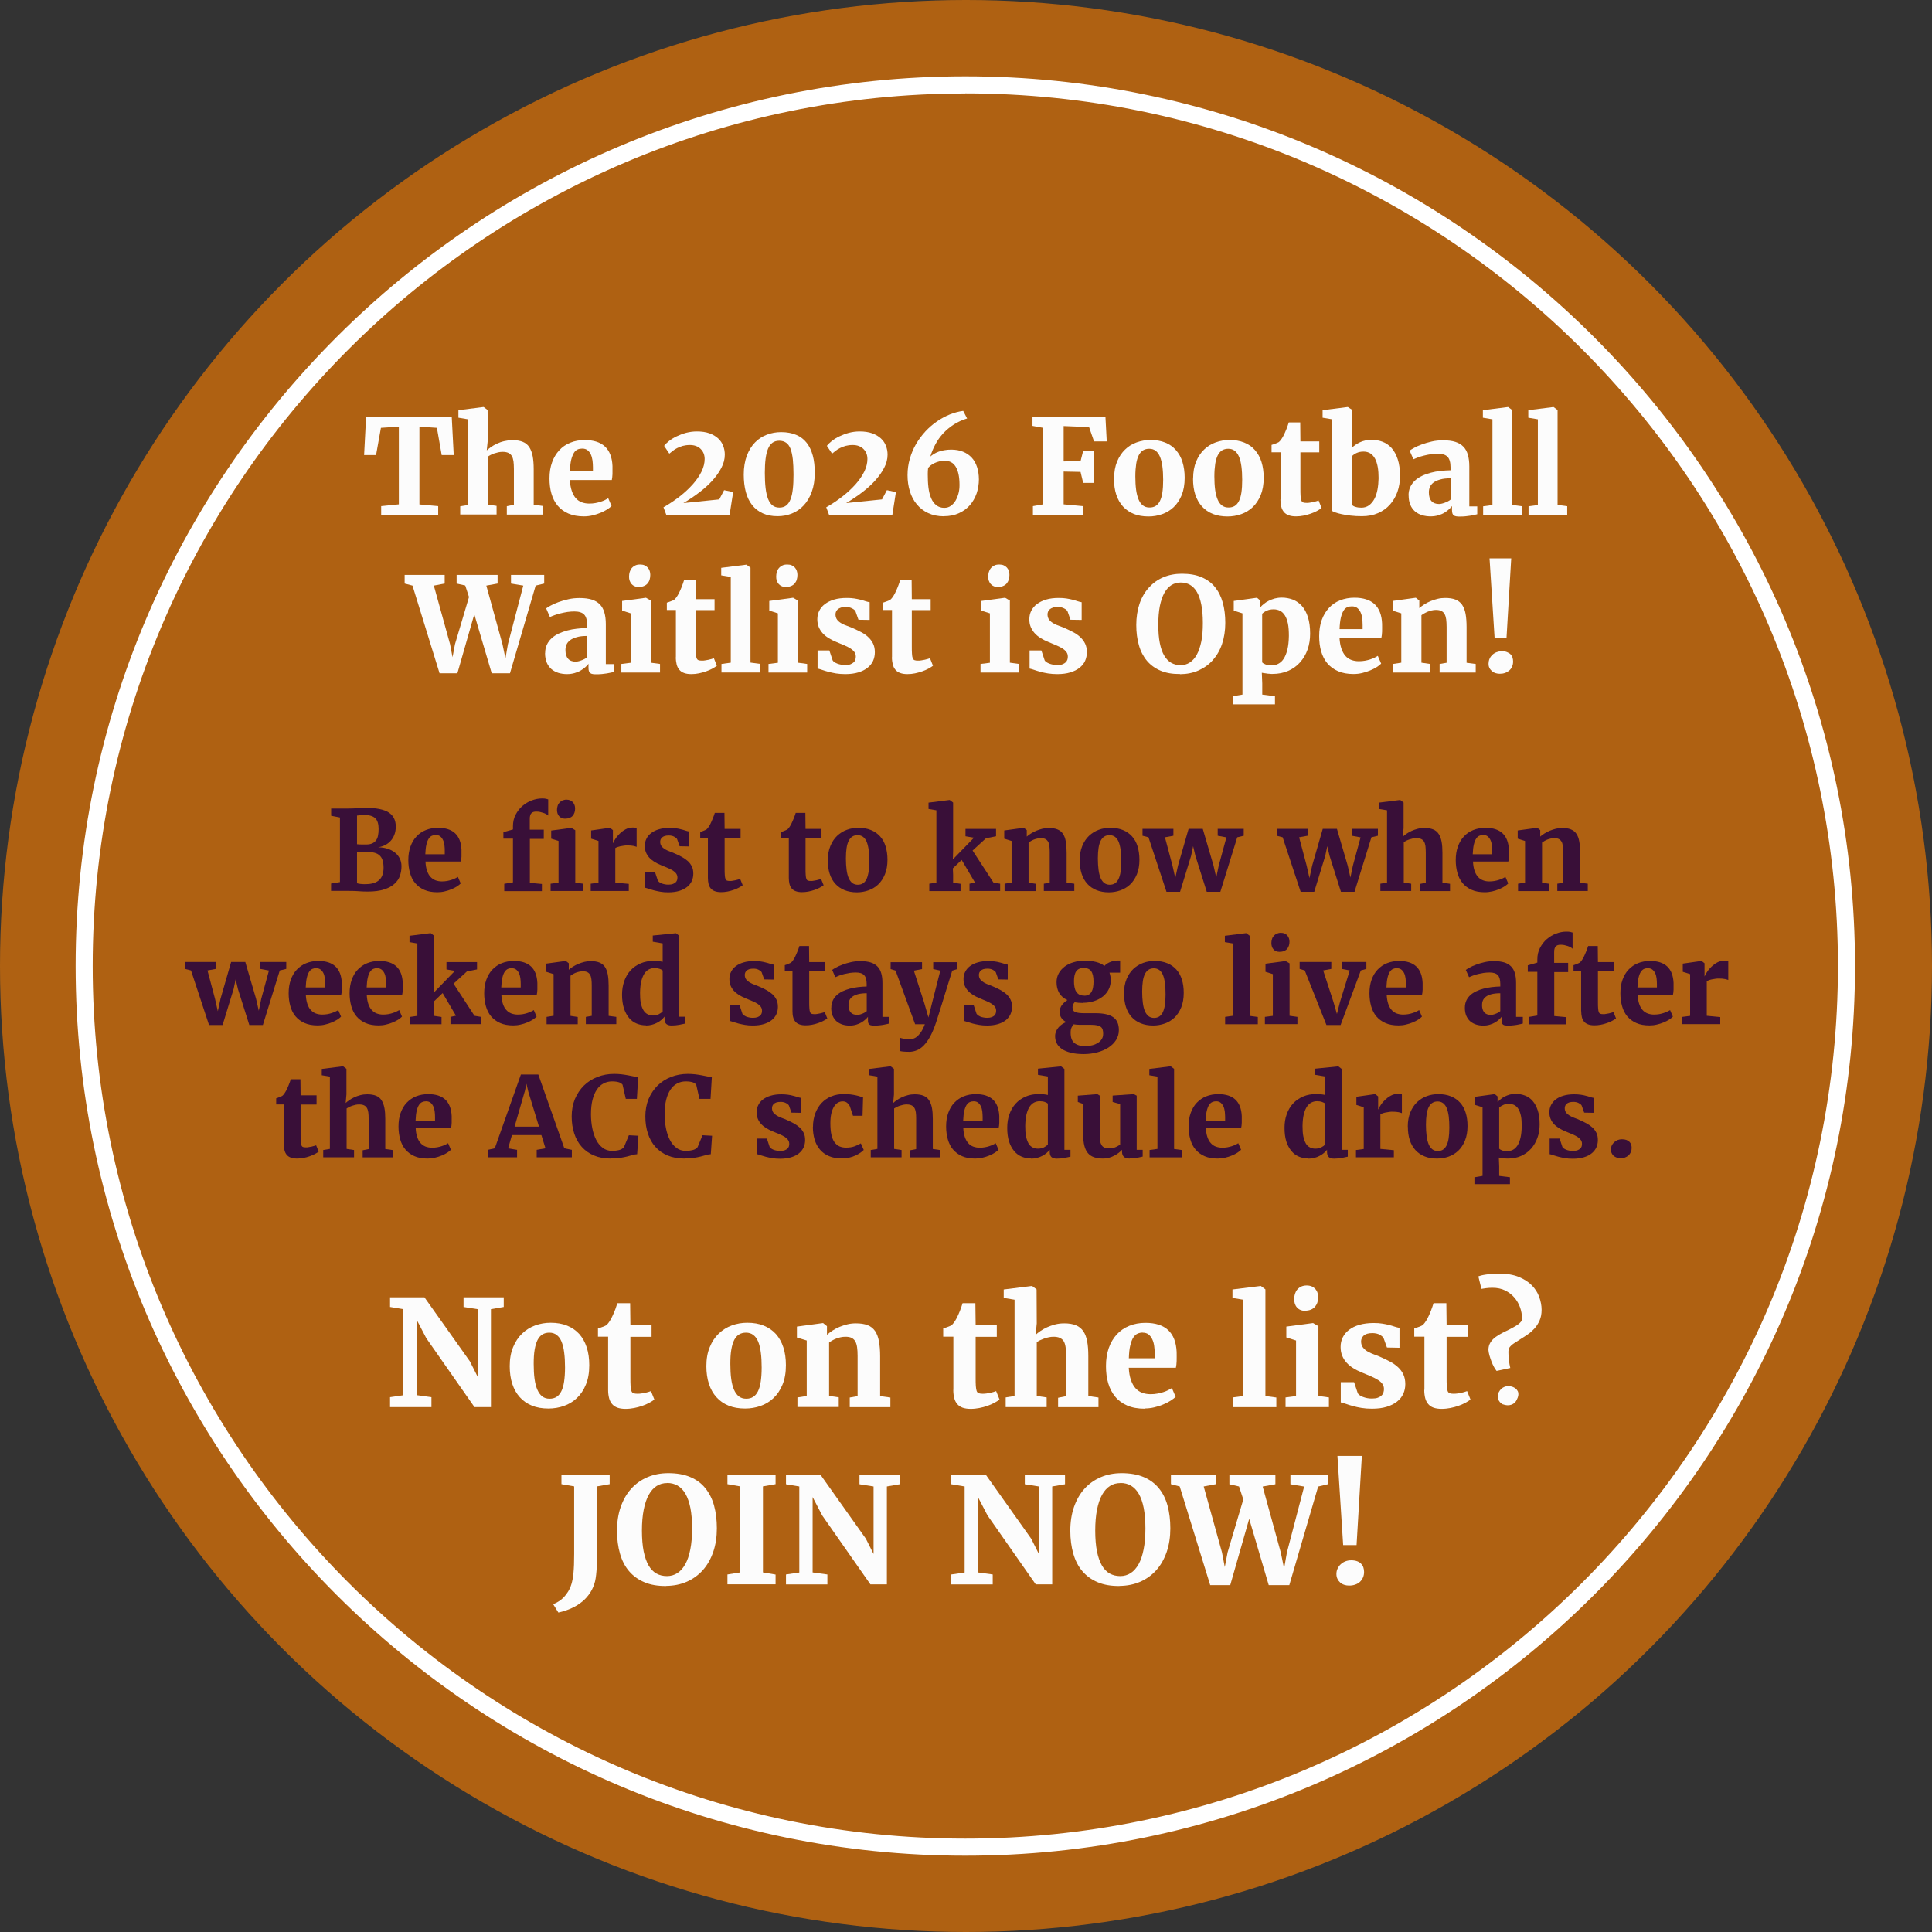 <?xml version="1.0" encoding="UTF-8"?>
<svg id="Capa_1" xmlns="http://www.w3.org/2000/svg" width="7.99cm" height="7.99cm" viewBox="0 0 226.36 226.36">
  <rect x="0" y="0" width="226.36" height="226.36" fill="#333333" stroke="none"/>
  <defs>
    <style>
      .cls-1 {
        fill: #390f38;
      }

      .cls-2 {
        fill: #fff;
      }

      .cls-3 {
        fill: #fcfcfc;
      }

      .cls-4 {
        fill: #af6112;
      }
    </style>
  </defs>
  <g id="Layer_2-2">
    <g>
      <circle class="cls-4" cx="113.18" cy="113.18" r="113.18"/>
      <path class="cls-2" d="M113.1,217.42c-57.48,0-104.24-46.76-104.24-104.24S55.62,8.94,113.1,8.94s104.24,46.76,104.24,104.24-46.76,104.24-104.24,104.24ZM113.1,10.95C56.73,10.95,10.86,56.81,10.86,113.18s45.86,102.24,102.24,102.24,102.24-45.86,102.24-102.24S169.47,10.94,113.1,10.94h0Z"/>
    </g>
  </g>
  <g>
    <path class="cls-3" d="M45.7,164.86v-1.16l1.56-.23v-10.08l-1.56-.26v-1.13h4.03l5.33,7.51.9,1.79v-7.91l-1.65-.26v-1.13h4.71v1.13l-1.5.26v11.47h-1.93l-5.65-8.08-1.12-2.15v8.83l1.73.24v1.16h-4.86Z"/>
    <path class="cls-3" d="M59.72,160.07c0-.86.13-1.6.4-2.24.26-.64.62-1.17,1.06-1.59.44-.42.95-.74,1.53-.95.58-.21,1.18-.31,1.8-.31.73,0,1.38.11,1.94.34.56.23,1.04.56,1.42.98.38.43.67.95.87,1.56s.3,1.31.3,2.09c0,.88-.13,1.64-.4,2.28-.26.64-.62,1.17-1.06,1.58-.44.42-.95.72-1.52.92s-1.17.3-1.8.3c-.73,0-1.38-.11-1.94-.34-.56-.23-1.04-.56-1.42-.99-.39-.43-.68-.95-.88-1.56s-.3-1.31-.3-2.09ZM64.4,163.88c.31,0,.58-.07.8-.21.23-.14.41-.36.56-.65s.26-.67.33-1.14c.07-.46.11-1.01.11-1.66s-.03-1.24-.1-1.75c-.06-.51-.17-.94-.31-1.28-.14-.34-.33-.6-.57-.78-.23-.18-.52-.27-.86-.27-.31,0-.58.07-.81.21-.23.14-.42.36-.57.65-.15.3-.26.67-.34,1.14s-.11,1.01-.11,1.66.03,1.24.1,1.75c.07.51.18.94.33,1.28.15.34.34.6.57.78s.52.27.86.27Z"/>
    <path class="cls-3" d="M71.25,162.83v-6.22h-1.19v-.96s.12-.04.22-.07c.1-.04.2-.08.3-.11.1-.04.2-.08.28-.11.08-.04.14-.06.16-.08.19-.15.39-.42.6-.81.06-.11.12-.24.19-.39.07-.15.13-.31.2-.47s.13-.33.18-.49c.06-.16.1-.31.14-.43h1.5l.03,2.5h2.48v1.44h-2.48v4.68c0,.45,0,.81.02,1.07s.05.46.1.6c.05.14.14.22.25.26.11.04.27.06.47.06h0c.14,0,.28-.01.43-.03s.3-.05.44-.08c.14-.03.28-.06.4-.1.12-.04.22-.07.3-.1h0l.4.99c-.17.13-.38.26-.62.39s-.52.25-.81.35-.61.19-.94.25c-.33.06-.66.1-.99.1h-.02c-.37,0-.69-.05-.95-.14-.26-.1-.47-.24-.63-.43-.16-.19-.28-.42-.35-.7s-.11-.59-.11-.96Z"/>
    <path class="cls-3" d="M82.76,160.07c0-.86.13-1.6.4-2.24.26-.64.62-1.17,1.06-1.59.44-.42.95-.74,1.53-.95.58-.21,1.18-.31,1.8-.31.73,0,1.38.11,1.94.34.56.23,1.04.56,1.42.98.38.43.67.95.87,1.56s.3,1.31.3,2.09c0,.88-.13,1.64-.4,2.28-.26.64-.62,1.17-1.06,1.58-.44.42-.95.72-1.52.92s-1.17.3-1.8.3c-.73,0-1.38-.11-1.94-.34-.56-.23-1.04-.56-1.42-.99-.39-.43-.68-.95-.88-1.56s-.3-1.31-.3-2.09ZM87.44,163.88c.31,0,.58-.07.8-.21.23-.14.41-.36.56-.65s.26-.67.33-1.14c.07-.46.11-1.01.11-1.66s-.03-1.24-.1-1.75c-.06-.51-.17-.94-.31-1.28-.14-.34-.33-.6-.57-.78-.23-.18-.52-.27-.86-.27-.31,0-.58.07-.81.21-.23.14-.42.36-.57.65-.15.3-.26.67-.34,1.14s-.11,1.01-.11,1.66.03,1.24.1,1.75c.07.51.18.94.33,1.28.15.34.34.6.57.78s.52.27.86.27Z"/>
    <path class="cls-3" d="M93.43,164.86v-1.13l1.09-.17v-6.5l-1.15-.35v-1.28l3.03-.41h.04l.45.36v1.01c.19-.17.41-.33.66-.5.25-.16.53-.31.82-.43s.61-.22.93-.3c.33-.08.66-.11.99-.11.54,0,.99.07,1.36.21.36.14.65.37.87.68.21.31.37.71.46,1.2.09.49.14,1.08.14,1.76v4.68l1.2.16v1.13h-4.76v-1.13l.92-.16v-4.72c0-.39-.02-.73-.06-1.01-.04-.28-.11-.52-.22-.7-.1-.18-.25-.31-.43-.4s-.42-.13-.71-.13c-.19,0-.38.02-.57.06-.19.04-.36.1-.53.16-.17.07-.32.14-.46.22-.14.08-.26.16-.36.24v6.25l1.13.17v1.13h-4.85Z"/>
    <path class="cls-3" d="M111.7,162.83v-6.22h-1.19v-.96s.12-.04.22-.07c.1-.04.2-.08.3-.11.1-.04.2-.08.28-.11.08-.04.14-.06.16-.08.19-.15.39-.42.6-.81.06-.11.12-.24.19-.39.07-.15.13-.31.2-.47.06-.16.12-.33.18-.49.06-.16.1-.31.14-.43h1.5l.03,2.5h2.48v1.44h-2.48v4.68c0,.45,0,.81.02,1.07s.05.46.1.6c.05.14.14.22.25.26.11.04.27.06.46.06h0c.13,0,.28-.01.43-.03.15-.02.3-.05.44-.08.14-.03.28-.06.4-.1.12-.04.22-.07.3-.1h0l.4.99c-.17.13-.38.26-.62.39-.25.13-.52.25-.81.35-.29.1-.61.19-.94.25-.33.06-.66.1-.99.1h-.02c-.37,0-.69-.05-.95-.14s-.47-.24-.63-.43c-.16-.19-.28-.42-.35-.7s-.11-.59-.11-.96Z"/>
    <path class="cls-3" d="M117.83,164.86v-1.13l1.04-.17v-11.28l-1.27-.21v-.99l3.29-.41h.04l.52.4.02,3.98-.13,1.34c.15-.14.34-.29.57-.45.23-.16.49-.3.77-.43.29-.13.6-.24.94-.33.34-.09.7-.13,1.08-.13.55,0,1.01.08,1.37.23.36.15.65.39.86.7s.36.71.45,1.2c.09.48.13,1.05.13,1.71v4.68l1.19.17v1.13h-4.73v-1.1l.94-.19v-4.72c0-.39-.02-.73-.06-1.01-.04-.28-.11-.52-.22-.7-.11-.18-.26-.31-.46-.4s-.44-.13-.75-.13c-.17,0-.36.02-.54.06-.19.04-.37.09-.54.15-.17.06-.33.13-.49.2-.15.08-.28.15-.38.23v6.3l1.16.17v1.13h-4.79Z"/>
    <path class="cls-3" d="M134.12,165.05c-.79,0-1.48-.12-2.05-.37-.57-.25-1.04-.59-1.41-1.04s-.64-.97-.82-1.58-.26-1.28-.26-2.01c0-.79.11-1.49.33-2.12.22-.62.54-1.15.94-1.59.41-.44.89-.77,1.46-1,.57-.23,1.2-.35,1.89-.35,2.34,0,3.56,1.14,3.66,3.42.01.39,0,.74,0,1.05-.01.31-.04.58-.09.79h-5.52c.03.56.11,1.03.25,1.43.14.39.31.72.53.96s.48.43.78.54c.3.11.63.17.99.17.29,0,.56-.02.8-.07.25-.04.48-.1.69-.17.21-.07.4-.14.57-.23s.32-.17.44-.25l.44,1.02c-.14.15-.34.3-.59.46-.25.16-.54.31-.86.44-.32.14-.67.25-1.05.34-.37.09-.76.13-1.14.13ZM133.9,156.13c-.22,0-.42.04-.61.12-.19.08-.35.23-.5.45s-.26.53-.36.92-.15.9-.17,1.52h3.03s0-.07,0-.12,0-.1,0-.16c0-.06,0-.11,0-.16v-.11c0-.29-.02-.58-.06-.87-.04-.3-.11-.56-.22-.79-.1-.23-.25-.42-.43-.57-.18-.15-.42-.22-.71-.22Z"/>
    <path class="cls-3" d="M144.43,164.86v-1.13l1.23-.17v-11.28l-1.26-.21v-.99l3.3-.41h.03l.53.4v12.5l1.28.17v1.13h-5.11Z"/>
    <path class="cls-3" d="M150.62,164.86v-1.13l1.23-.16v-6.51l-1.14-.36v-1.27l3.1-.41h.04l.62.36v8.18l1.23.17v1.13h-5.08ZM152.87,153.58c-.2,0-.37-.04-.53-.11s-.28-.17-.39-.29-.18-.26-.24-.43c-.05-.17-.08-.34-.08-.53,0-.22.03-.43.09-.62.06-.19.15-.37.27-.51s.28-.26.46-.35c.18-.08.4-.13.64-.13h0c.23,0,.43.04.6.11.17.08.31.18.42.3.11.13.2.27.25.44.05.16.08.33.08.51,0,.23-.03.44-.09.63-.06.19-.16.36-.28.51-.13.14-.29.26-.49.34-.2.08-.43.12-.71.12h0Z"/>
    <path class="cls-3" d="M157.09,164.32v-2.38h1.56l.44,1.32c.05.07.13.15.23.22s.23.14.37.19c.14.06.31.1.49.14.18.04.37.05.57.05.28,0,.51-.03.69-.1.18-.07.32-.15.43-.26.11-.1.18-.22.22-.36.04-.13.06-.26.06-.38,0-.24-.06-.44-.18-.61s-.29-.33-.52-.47-.49-.28-.81-.42c-.32-.14-.67-.28-1.05-.44-.39-.16-.74-.33-1.05-.53-.31-.19-.57-.41-.79-.66s-.38-.51-.5-.81-.18-.63-.18-1.01c0-.4.08-.77.25-1.11.17-.34.41-.64.74-.89.33-.25.73-.45,1.22-.59.49-.14,1.05-.21,1.68-.21.37,0,.7.02.99.07.29.04.55.1.79.16s.45.12.65.19c.2.07.39.11.58.15v2.33l-1.47-.03-.4-1.12c-.08-.13-.23-.25-.45-.38-.22-.12-.5-.18-.84-.19-.25,0-.47.03-.64.08-.17.06-.31.13-.41.23s-.18.2-.22.32c-.05.12-.07.23-.07.35,0,.29.08.53.23.72.15.19.34.35.58.48.23.13.48.24.76.34.28.1.54.2.79.32.37.16.73.34,1.07.52.34.18.64.4.9.64.26.24.47.52.62.84s.23.7.23,1.14c0,.41-.08.79-.24,1.14-.16.35-.4.65-.73.91s-.73.46-1.22.61-1.06.22-1.71.22c-.45,0-.85-.03-1.22-.09-.37-.06-.71-.13-1.01-.22-.3-.08-.57-.16-.81-.25-.24-.08-.44-.14-.62-.18Z"/>
    <path class="cls-3" d="M166.89,162.83v-6.22h-1.19v-.96s.12-.04.21-.07c.1-.04.2-.08.3-.11.1-.04.2-.08.28-.11.08-.04.14-.06.16-.08.19-.15.39-.42.6-.81.06-.11.12-.24.19-.39s.13-.31.2-.47c.06-.16.12-.33.18-.49.06-.16.1-.31.14-.43h1.5l.03,2.5h2.49v1.44h-2.49v4.68c0,.45,0,.81.02,1.07s.05.46.1.6c.05.14.14.22.25.26.11.04.27.06.46.06h0c.13,0,.28-.01.43-.03s.3-.05.44-.08c.14-.03.28-.06.4-.1.12-.04.22-.07.3-.1h0l.4.99c-.17.13-.38.26-.62.39s-.52.25-.81.35c-.29.1-.61.19-.94.25-.33.06-.66.1-.99.1h-.02c-.37,0-.69-.05-.95-.14s-.47-.24-.63-.43c-.16-.19-.28-.42-.35-.7-.07-.28-.11-.59-.11-.96Z"/>
    <path class="cls-3" d="M175.34,160.61c-.09-.1-.19-.25-.3-.45-.11-.2-.21-.42-.3-.66s-.17-.48-.24-.72c-.06-.24-.1-.45-.11-.62,0-.33.08-.62.23-.86.15-.24.35-.46.6-.64s.52-.35.82-.5c.3-.15.6-.3.89-.44.29-.15.56-.3.81-.46.25-.16.44-.35.58-.56,0-.04,0-.08,0-.12,0-.04,0-.08,0-.13,0-.42-.07-.84-.22-1.26s-.37-.81-.66-1.15-.65-.62-1.08-.84c-.43-.21-.93-.32-1.51-.32-.27,0-.52.02-.76.05-.24.03-.41.06-.52.08l-.36-1.46s.16-.07.32-.11c.16-.04.36-.08.58-.11.22-.03.47-.06.74-.08s.54-.03.8-.03c.89,0,1.65.13,2.28.38.63.26,1.15.59,1.54.99.4.41.69.86.87,1.37.18.5.28,1,.28,1.5s-.08.89-.23,1.24c-.15.35-.35.66-.58.93-.24.26-.5.5-.79.7s-.58.39-.86.56c-.28.17-.54.35-.79.51s-.43.35-.57.55c-.02.04-.03.11-.05.19-.01.08-.02.16-.02.24,0,.34.02.67.06.99.04.32.09.62.16.91l-1.63.35ZM176.06,164.54c-.28-.16-.45-.37-.53-.63-.08-.26-.05-.53.08-.81.16-.3.39-.51.68-.62.29-.12.61-.11.95.02.2.08.35.18.45.3.1.12.17.24.19.36s.03.26,0,.39c-.03.14-.08.26-.14.38-.13.33-.35.54-.66.65-.31.11-.65.09-1.02-.05Z"/>
    <path class="cls-3" d="M65.42,188.93l-.61-.98c.22-.08.44-.19.65-.33.21-.13.41-.29.6-.49s.35-.41.51-.67c.15-.25.28-.54.38-.86.06-.19.1-.38.14-.59.04-.21.07-.45.1-.72.03-.28.04-.59.06-.95.01-.36.02-.78.02-1.27v-7.92l-1.49-.26v-1.13h5.65v1.13l-1.47.26v6.66c0,1.01-.01,1.9-.04,2.66s-.1,1.36-.2,1.8c-.12.47-.3.91-.55,1.3-.25.39-.56.75-.92,1.05-.37.31-.78.57-1.26.79-.47.22-.99.39-1.56.52Z"/>
    <path class="cls-3" d="M78.06,185.82c-.98.01-1.83-.13-2.56-.44s-1.32-.74-1.8-1.3-.83-1.25-1.06-2.05c-.23-.8-.35-1.7-.35-2.69s.14-1.94.43-2.77c.29-.83.69-1.54,1.22-2.13s1.16-1.04,1.9-1.36c.74-.32,1.56-.48,2.46-.48.99,0,1.85.15,2.56.45.72.3,1.31.73,1.77,1.3s.81,1.24,1.03,2.04c.22.8.33,1.69.33,2.68s-.14,1.94-.43,2.77c-.29.83-.69,1.54-1.21,2.12s-1.15,1.04-1.88,1.36c-.73.32-1.54.48-2.43.49ZM78.16,173.76c-.45,0-.86.11-1.22.34s-.67.57-.93,1.04-.45,1.04-.59,1.74c-.14.7-.21,1.52-.21,2.45s.07,1.75.2,2.42c.14.67.33,1.23.58,1.66s.56.75.92.95c.36.2.77.3,1.23.3s.86-.12,1.22-.35c.36-.23.67-.58.93-1.04s.45-1.04.59-1.74c.14-.7.21-1.51.21-2.45s-.07-1.73-.2-2.4c-.14-.67-.33-1.23-.58-1.66-.25-.43-.56-.75-.92-.96-.36-.21-.77-.31-1.23-.31Z"/>
    <path class="cls-3" d="M85.23,185.63v-1.16l1.49-.24v-10.08l-1.49-.26v-1.13h5.64v1.13l-1.48.26v10.08l1.48.25v1.14h-5.64Z"/>
    <path class="cls-3" d="M92.09,185.63v-1.16l1.56-.23v-10.08l-1.56-.26v-1.13h4.03l5.33,7.51.9,1.79v-7.91l-1.65-.26v-1.13h4.71v1.13l-1.5.26v11.47h-1.93l-5.65-8.08-1.12-2.15v8.83l1.73.24v1.16h-4.86Z"/>
    <path class="cls-3" d="M111.46,185.63v-1.16l1.56-.23v-10.08l-1.56-.26v-1.13h4.03l5.33,7.51.9,1.79v-7.91l-1.65-.26v-1.13h4.71v1.13l-1.5.26v11.47h-1.93l-5.65-8.08-1.12-2.15v8.83l1.73.24v1.16h-4.86Z"/>
    <path class="cls-3" d="M131.17,185.82c-.98.01-1.83-.13-2.56-.44-.72-.3-1.32-.74-1.8-1.3s-.83-1.25-1.06-2.05c-.23-.8-.35-1.7-.35-2.69s.14-1.94.43-2.77.69-1.54,1.22-2.13c.53-.59,1.16-1.04,1.9-1.36s1.56-.48,2.46-.48c.99,0,1.85.15,2.57.45.72.3,1.31.73,1.78,1.3s.81,1.24,1.03,2.04c.22.8.33,1.69.33,2.68s-.14,1.94-.43,2.77-.69,1.54-1.21,2.12-1.15,1.04-1.88,1.36c-.73.32-1.54.48-2.43.49ZM131.27,173.76c-.45,0-.86.11-1.22.34-.36.23-.67.57-.93,1.04-.26.46-.45,1.04-.59,1.74-.14.7-.21,1.52-.21,2.45s.07,1.75.2,2.42c.14.67.33,1.23.58,1.66.25.43.56.75.92.95.36.2.77.3,1.23.3s.86-.12,1.22-.35c.36-.23.67-.58.93-1.04.26-.46.45-1.04.59-1.74.14-.7.21-1.51.21-2.45s-.07-1.73-.2-2.4c-.13-.67-.33-1.23-.58-1.66-.25-.43-.56-.75-.92-.96-.36-.21-.77-.31-1.23-.31Z"/>
    <path class="cls-3" d="M141.79,185.71l-3.57-11.55-1.03-.27v-1.13h5.27v1.13l-1.43.27,2.14,7.72.33,1.72.33-1.72,1.84-6.2-.5-1.52-1.13-.26v-1.13h5.39v1.13l-1.49.27,2.12,7.72.39,1.88.33-1.88,2.02-7.72-1.61-.27v-1.13h4.37v1.13l-1.12.27-3.38,11.55h-2.41l-2.29-7.77-2.22,7.77h-2.35Z"/>
    <path class="cls-3" d="M156.58,184.42c0-.23.04-.44.14-.64.09-.19.21-.37.37-.51.16-.15.34-.26.55-.34.21-.08.43-.12.67-.12.28,0,.51.04.7.11s.35.17.47.3.21.27.26.43c.05.16.08.34.08.52,0,.24-.04.46-.13.66s-.21.37-.36.51c-.16.14-.34.25-.56.32-.22.08-.45.11-.71.11-.2,0-.39-.03-.57-.09s-.34-.15-.47-.27c-.13-.12-.24-.26-.32-.43-.08-.17-.12-.35-.12-.56ZM157.37,181.03l-.67-10.45h2.86l-.62,10.45h-1.57Z"/>
  </g>
  <g>
    <path class="cls-3" d="M44.66,60.33v-1.03l2.07-.21v-9.1l-2.1.14-.57,3.19h-1.4l.23-4.43h10.04l.23,4.43h-1.41l-.56-3.19-2.05-.14v9.11l2.2.2v1.03h-6.68Z"/>
    <path class="cls-3" d="M53.92,60.33v-1.01l.92-.15v-10.04l-1.13-.19v-.88l2.92-.37h.04l.46.35.02,3.54-.12,1.19c.14-.12.3-.26.51-.4.2-.14.43-.27.69-.39.26-.12.53-.22.84-.29s.62-.12.96-.12c.49,0,.9.07,1.22.2s.58.34.76.62.32.64.4,1.06c.08.43.12.94.12,1.52v4.16l1.06.15v1.01h-4.21v-.98l.83-.17v-4.2c0-.35-.02-.65-.05-.9-.04-.25-.1-.46-.2-.62-.1-.16-.23-.28-.41-.36-.17-.08-.4-.12-.67-.12-.16,0-.32.02-.48.05-.17.04-.32.08-.48.13-.15.05-.3.11-.43.18-.14.07-.25.14-.34.21v5.61l1.03.15v1.01h-4.26Z"/>
    <path class="cls-3" d="M68.42,60.5c-.71,0-1.31-.11-1.82-.33-.51-.22-.93-.53-1.26-.92-.33-.39-.57-.86-.73-1.41-.16-.55-.23-1.14-.23-1.79,0-.7.1-1.33.3-1.88.2-.55.48-1.02.84-1.41.36-.39.79-.69,1.3-.89.51-.21,1.07-.31,1.68-.31,2.08,0,3.17,1.01,3.26,3.04,0,.35,0,.66,0,.94-.01.28-.04.51-.08.7h-4.91c.02.5.1.92.22,1.27.12.35.28.64.47.86.2.22.43.38.7.48.27.1.56.15.88.15.26,0,.49-.02.71-.06s.42-.09.61-.15.36-.13.51-.2c.15-.08.28-.15.39-.22l.39.91c-.12.13-.3.27-.52.41-.22.14-.48.27-.77.39s-.6.22-.93.3-.67.12-1.02.12ZM68.22,52.56c-.2,0-.38.03-.54.1s-.32.2-.44.4-.23.47-.32.82c-.08.35-.13.8-.15,1.35h2.7s0-.06,0-.11c0-.04,0-.09,0-.14,0-.05,0-.1,0-.14v-.1c0-.26-.02-.51-.05-.78-.04-.26-.1-.5-.19-.7-.09-.21-.22-.37-.38-.5-.16-.13-.37-.2-.63-.2Z"/>
    <path class="cls-3" d="M77.76,59.42c.69-.39,1.32-.82,1.91-1.28.59-.46,1.09-.94,1.52-1.42.43-.49.76-.98,1.01-1.48.24-.5.36-.99.36-1.46,0-.24-.04-.46-.12-.66-.08-.2-.2-.37-.35-.52-.15-.15-.33-.26-.54-.34s-.45-.12-.73-.12c-.3,0-.57.04-.81.1-.25.07-.47.16-.67.26-.2.1-.37.21-.52.33s-.28.22-.4.32l-.61-.91c.14-.19.34-.38.59-.58.26-.2.55-.38.89-.54s.7-.3,1.1-.41c.4-.1.82-.16,1.25-.16.57,0,1.06.07,1.48.22.41.15.75.35,1.02.6.27.25.47.54.59.87.13.33.19.67.19,1.03,0,.52-.13,1.03-.4,1.54-.26.51-.62,1.01-1.06,1.5-.44.49-.96.95-1.54,1.39-.58.44-1.2.86-1.85,1.24l4.2-.43.57-1.08,1.06.22-.42,2.68h-7.41l-.34-.91Z"/>
    <path class="cls-3" d="M91.11,60.48c-.67,0-1.25-.11-1.75-.34-.5-.23-.91-.55-1.24-.97-.33-.42-.58-.93-.74-1.54-.16-.6-.24-1.28-.24-2.03,0-.85.13-1.58.36-2.21.24-.62.56-1.14.96-1.55.4-.41.86-.71,1.39-.91.53-.2,1.08-.3,1.67-.3.68,0,1.26.11,1.76.32.5.21.91.52,1.23.93.32.41.56.91.72,1.5s.23,1.27.23,2.03c0,.84-.12,1.58-.35,2.21-.23.63-.54,1.16-.94,1.59s-.86.74-1.38.95c-.52.21-1.08.32-1.68.32ZM91.33,59.47c.31,0,.57-.08.78-.24.21-.16.38-.4.51-.73s.22-.73.27-1.21c.06-.48.08-1.05.08-1.7,0-.69-.03-1.28-.08-1.78-.06-.5-.15-.91-.27-1.23-.13-.32-.3-.56-.52-.71-.22-.15-.48-.23-.8-.23s-.57.08-.79.23c-.22.16-.39.39-.52.7-.13.31-.23.71-.29,1.18s-.09,1.03-.09,1.66c0,.68.03,1.27.09,1.78.06.51.16.93.29,1.27.14.34.31.59.53.76.22.17.48.25.8.25Z"/>
    <path class="cls-3" d="M96.83,59.42c.69-.39,1.32-.82,1.91-1.28.59-.46,1.09-.94,1.52-1.42.43-.49.76-.98,1.01-1.48.24-.5.36-.99.36-1.46,0-.24-.04-.46-.12-.66-.08-.2-.2-.37-.35-.52-.15-.15-.33-.26-.54-.34s-.45-.12-.73-.12c-.3,0-.57.04-.81.1-.25.07-.47.16-.67.26-.2.1-.37.21-.52.33s-.28.22-.4.32l-.61-.91c.14-.19.34-.38.59-.58.26-.2.55-.38.89-.54s.7-.3,1.1-.41c.4-.1.82-.16,1.25-.16.57,0,1.06.07,1.48.22.41.15.75.35,1.02.6.27.25.47.54.59.87.13.33.19.67.19,1.03,0,.52-.13,1.03-.4,1.54-.26.51-.62,1.01-1.06,1.5-.44.49-.96.95-1.54,1.39-.58.44-1.2.86-1.85,1.24l4.2-.43.57-1.08,1.06.22-.42,2.68h-7.41l-.34-.91Z"/>
    <path class="cls-3" d="M110.58,60.49c-.7,0-1.31-.13-1.84-.38s-.97-.59-1.33-1.03c-.36-.43-.63-.94-.81-1.53-.18-.58-.27-1.21-.27-1.88s.09-1.31.27-1.93.42-1.19.73-1.72c.31-.53.68-1.02,1.09-1.47.42-.45.87-.84,1.35-1.17.48-.33.99-.61,1.51-.82.52-.21,1.05-.35,1.57-.42l.46.89c-.57.17-1.09.41-1.56.71-.47.3-.88.65-1.24,1.03-.36.39-.66.81-.91,1.28-.25.46-.45.94-.6,1.44.12-.1.25-.2.41-.3.16-.1.34-.18.54-.26s.43-.14.68-.18c.25-.05.53-.07.83-.07.51,0,.96.08,1.36.24.4.16.74.39,1.02.69.28.3.49.67.63,1.1s.22.92.22,1.46-.09,1.1-.26,1.62c-.18.52-.44.98-.78,1.38-.35.4-.78.72-1.29.95-.51.24-1.11.36-1.78.36ZM110.76,53.98c-.26,0-.5.03-.71.08-.21.05-.4.12-.57.2-.17.08-.31.17-.44.27-.12.1-.22.2-.3.29-.03.25-.04.49-.04.74,0,.56.02,1.08.08,1.57s.17.9.32,1.25c.15.35.35.62.61.82.25.2.56.3.93.3.29,0,.55-.08.77-.24.22-.16.41-.37.56-.63.15-.26.26-.55.34-.86s.11-.63.11-.94c0-.5-.04-.93-.12-1.29-.08-.36-.2-.65-.34-.88-.15-.23-.32-.4-.52-.5-.2-.11-.42-.16-.66-.16Z"/>
    <path class="cls-3" d="M121.02,60.33v-1.03l1.2-.21v-8.96l-1.25-.23v-1.01h8.55l.15,2.83h-1.49l-.58-1.68-2.98-.12v4.14l1.98-.02.31-1.22h1.25v3.76h-1.25l-.31-1.29-1.98-.04v3.84l2.25.21v1.03h-5.86Z"/>
    <path class="cls-3" d="M130.53,56.07c0-.76.12-1.43.35-1.99.24-.57.55-1.04.94-1.41.39-.38.84-.66,1.36-.84s1.05-.28,1.6-.28c.65,0,1.23.1,1.73.3.5.2.92.49,1.26.88s.6.84.77,1.39c.17.55.26,1.17.26,1.86,0,.78-.12,1.46-.35,2.03-.24.57-.55,1.04-.94,1.41-.39.37-.84.64-1.35.82-.51.18-1.04.27-1.6.27-.65,0-1.23-.1-1.73-.3-.5-.2-.92-.5-1.27-.88-.34-.38-.6-.84-.78-1.39-.18-.55-.26-1.17-.26-1.86ZM134.69,59.46c.28,0,.51-.06.71-.18.2-.12.37-.32.5-.58s.23-.6.29-1.01c.06-.41.09-.9.09-1.47s-.03-1.11-.09-1.56-.15-.83-.28-1.14-.3-.54-.5-.7c-.21-.16-.46-.24-.76-.24-.28,0-.51.06-.72.18-.2.12-.37.32-.51.58-.13.26-.24.6-.3,1.01-.06.41-.1.9-.1,1.47s.03,1.11.09,1.56c.06.45.16.83.29,1.14s.3.54.51.7c.21.16.46.24.76.24Z"/>
    <path class="cls-3" d="M139.79,56.07c0-.76.12-1.43.35-1.99.24-.57.55-1.04.94-1.41.39-.38.84-.66,1.36-.84s1.05-.28,1.6-.28c.65,0,1.23.1,1.73.3.5.2.92.49,1.26.88s.6.84.77,1.39c.17.55.26,1.17.26,1.86,0,.78-.12,1.46-.35,2.03-.24.57-.55,1.04-.94,1.41-.39.37-.84.64-1.35.82-.51.18-1.04.27-1.6.27-.65,0-1.23-.1-1.73-.3-.5-.2-.92-.5-1.27-.88-.34-.38-.6-.84-.78-1.39-.18-.55-.26-1.17-.26-1.86ZM143.95,59.46c.28,0,.51-.06.71-.18.2-.12.37-.32.5-.58s.23-.6.29-1.01c.06-.41.09-.9.09-1.47s-.03-1.11-.09-1.56-.15-.83-.28-1.14-.3-.54-.5-.7c-.21-.16-.46-.24-.76-.24-.28,0-.51.06-.72.18-.2.12-.37.32-.51.58-.13.26-.24.6-.3,1.01-.06.41-.1.9-.1,1.47s.03,1.11.09,1.56c.06.45.16.83.29,1.14s.3.54.51.7c.21.16.46.24.76.24Z"/>
    <path class="cls-3" d="M150.04,58.52v-5.53h-1.06v-.86s.1-.03.19-.06c.09-.03.18-.07.27-.1.09-.03.18-.07.25-.1.08-.03.12-.06.14-.07.17-.14.35-.38.53-.72.05-.1.11-.22.17-.35.06-.13.12-.27.18-.42s.11-.29.16-.43c.05-.14.09-.27.13-.39h1.34l.02,2.23h2.21v1.28h-2.21v4.16c0,.4,0,.72.02.95.01.24.04.41.09.53.05.12.12.2.22.23.1.04.24.05.41.05h0c.12,0,.25,0,.38-.03.13-.02.26-.04.39-.07.13-.03.25-.06.35-.09.11-.03.2-.06.27-.09h0l.35.88c-.15.12-.33.23-.55.35-.22.12-.46.22-.72.31-.26.09-.54.17-.83.23s-.59.09-.88.09h-.02c-.33,0-.61-.04-.85-.13-.23-.08-.42-.21-.56-.38s-.25-.37-.31-.62c-.07-.25-.1-.53-.1-.85Z"/>
    <path class="cls-3" d="M156.09,59.9v-10.77l-1.13-.19v-.88l2.93-.37h.03l.47.31v4.47c.12-.12.26-.24.42-.35.16-.11.34-.21.53-.3.19-.09.4-.16.63-.21.23-.05.47-.08.73-.08.45,0,.88.08,1.28.23.4.15.75.39,1.06.73.3.34.54.77.72,1.31.18.54.27,1.19.27,1.96,0,.67-.1,1.29-.3,1.86-.2.57-.5,1.07-.88,1.5-.38.43-.85.76-1.4,1-.55.24-1.17.36-1.87.36-.49,0-.93-.02-1.33-.07-.4-.05-.75-.1-1.05-.17-.3-.06-.54-.13-.73-.2-.19-.07-.31-.12-.37-.16ZM159.75,52.91c-.31,0-.58.06-.82.17s-.41.24-.54.38v5.65c.06.12.2.21.41.27.21.07.44.1.7.1.34,0,.64-.09.89-.27.25-.18.46-.43.63-.74.17-.31.29-.68.37-1.1s.12-.87.13-1.34c0-.49-.03-.93-.1-1.32-.07-.39-.18-.72-.32-.98s-.33-.47-.55-.61c-.22-.14-.49-.21-.79-.21Z"/>
    <path class="cls-3" d="M165.03,58.04c0-.37.07-.7.2-.98s.32-.54.55-.75c.23-.22.51-.4.82-.55s.66-.27,1.02-.37c.37-.1.75-.17,1.14-.21.4-.05.79-.07,1.19-.08v-.36c0-.57-.12-.98-.35-1.22-.23-.24-.62-.36-1.15-.36-.27,0-.54.02-.82.06s-.54.1-.79.16c-.25.06-.48.13-.7.21s-.39.15-.54.22h0l-.44-1.01c.11-.08.28-.2.53-.33.25-.14.55-.27.9-.4s.74-.24,1.17-.34.86-.14,1.32-.14c.56,0,1.03.06,1.42.18.39.12.7.31.95.56s.42.57.53.95c.11.38.17.84.17,1.36v4.69h.93v.92c-.09.02-.21.05-.35.08-.14.03-.3.06-.47.09-.17.03-.35.05-.55.07-.2.02-.4.03-.6.03-.18,0-.33,0-.46-.02s-.23-.05-.31-.11c-.08-.05-.13-.13-.17-.24-.03-.1-.05-.24-.05-.42v-.44c-.09.12-.2.24-.35.38-.15.14-.33.27-.54.4-.21.13-.46.23-.73.31s-.57.12-.89.12c-.36,0-.69-.05-1-.14-.31-.1-.58-.24-.82-.44-.23-.2-.42-.46-.55-.77-.13-.31-.2-.68-.2-1.1ZM168.6,59.05c.09,0,.19-.01.31-.04s.24-.06.36-.11c.12-.04.25-.1.37-.16.12-.06.23-.13.32-.21v-2.49c-.49,0-.89.04-1.22.14-.33.09-.59.21-.79.36s-.33.32-.42.52c-.08.2-.12.4-.12.62,0,.45.1.79.3,1.02.2.23.5.35.89.35Z"/>
    <path class="cls-3" d="M173.77,60.33v-1.01l1.09-.15v-10.04l-1.12-.19v-.88l2.94-.37h.02l.47.35v11.12l1.13.15v1.01h-4.54Z"/>
    <path class="cls-3" d="M179.09,60.33v-1.01l1.09-.15v-10.04l-1.12-.19v-.88l2.94-.37h.02l.47.35v11.12l1.13.15v1.01h-4.54Z"/>
    <path class="cls-3" d="M51.5,78.88l-3.17-10.27-.92-.24v-1.01h4.69v1.01l-1.27.24,1.9,6.86.29,1.53.29-1.53,1.64-5.52-.44-1.35-1.01-.23v-1.01h4.8v1.01l-1.32.24,1.89,6.86.35,1.67.29-1.67,1.8-6.86-1.44-.24v-1.01h3.89v1.01l-1,.24-3.01,10.27h-2.14l-2.04-6.91-1.98,6.91h-2.09Z"/>
    <path class="cls-3" d="M63.87,76.52c0-.37.07-.7.2-.98s.32-.54.55-.75c.23-.22.51-.4.82-.55.32-.15.66-.27,1.02-.37.37-.1.75-.17,1.14-.21.4-.05.79-.07,1.19-.08v-.36c0-.57-.12-.98-.35-1.22-.23-.24-.62-.36-1.15-.36-.27,0-.54.02-.82.06-.27.04-.53.1-.79.16-.25.06-.48.13-.7.21-.21.08-.4.15-.55.22h0l-.44-1.01c.1-.08.28-.2.53-.33.25-.14.55-.27.9-.4s.74-.24,1.17-.34c.43-.1.86-.14,1.32-.14.56,0,1.03.06,1.42.18.39.12.7.31.95.56.24.25.42.57.53.95.11.38.17.84.17,1.36v4.69h.93v.92c-.1.02-.21.05-.35.08-.14.03-.3.06-.47.09-.17.03-.35.05-.55.07-.2.02-.4.03-.6.03-.18,0-.33,0-.46-.02-.13-.02-.23-.05-.31-.11-.08-.05-.13-.13-.17-.24-.04-.1-.05-.24-.05-.42v-.44c-.08.12-.2.24-.35.38-.15.14-.33.27-.55.4-.21.13-.45.23-.73.31s-.57.12-.89.12c-.36,0-.69-.05-1-.14-.31-.1-.58-.24-.82-.44-.23-.2-.42-.46-.55-.77s-.2-.68-.2-1.1ZM67.44,77.52c.09,0,.19-.01.31-.04.12-.02.24-.06.36-.11.12-.04.25-.1.37-.16.12-.06.23-.13.32-.21v-2.49c-.49,0-.89.04-1.22.14-.33.09-.59.21-.79.36s-.33.32-.42.52c-.08.2-.12.4-.12.62,0,.45.1.79.3,1.02s.5.35.89.35Z"/>
    <path class="cls-3" d="M72.8,78.8v-1.01l1.1-.14v-5.79l-1.01-.32v-1.13l2.76-.37h.04l.55.32v7.28l1.09.15v1.01h-4.52ZM74.8,68.77c-.18,0-.33-.03-.47-.1-.14-.06-.25-.15-.35-.26-.09-.11-.16-.24-.21-.38s-.07-.3-.07-.47c0-.2.03-.38.08-.55.05-.17.13-.32.24-.45s.25-.23.41-.31c.16-.08.35-.11.57-.11h0c.21,0,.38.03.53.1.15.07.27.16.37.27s.17.24.22.39c.05.15.07.3.07.46,0,.2-.03.39-.08.56s-.14.32-.25.45c-.11.13-.26.23-.44.3-.18.07-.39.11-.63.11h0Z"/>
    <path class="cls-3" d="M79.19,77v-5.53h-1.06v-.86s.1-.03.19-.06c.09-.03.18-.07.27-.1.09-.03.18-.07.25-.1.08-.03.12-.06.14-.07.17-.14.35-.38.53-.72.05-.1.11-.22.17-.35.06-.13.12-.27.18-.42s.11-.29.16-.43c.05-.14.09-.27.13-.39h1.34l.02,2.23h2.21v1.28h-2.21v4.16c0,.4,0,.72.02.95.01.24.04.41.09.53.05.12.12.2.22.23.1.04.24.05.41.05h0c.12,0,.25,0,.38-.03s.26-.04.39-.07c.13-.03.25-.06.35-.09s.2-.06.27-.09h0l.35.88c-.15.12-.33.23-.55.35-.22.12-.46.22-.72.31s-.54.17-.83.23c-.29.06-.59.09-.88.09h-.01c-.33,0-.61-.04-.85-.13-.23-.08-.42-.21-.56-.38-.14-.17-.25-.37-.31-.62s-.1-.53-.1-.85Z"/>
    <path class="cls-3" d="M84.53,78.8v-1.01l1.09-.15v-10.04l-1.12-.19v-.88l2.94-.37h.02l.47.35v11.12l1.13.15v1.01h-4.54Z"/>
    <path class="cls-3" d="M90.04,78.8v-1.01l1.1-.14v-5.79l-1.01-.32v-1.13l2.76-.37h.04l.55.32v7.28l1.09.15v1.01h-4.52ZM92.04,68.77c-.18,0-.33-.03-.47-.1-.14-.06-.25-.15-.35-.26-.09-.11-.16-.24-.21-.38s-.07-.3-.07-.47c0-.2.03-.38.08-.55.05-.17.13-.32.24-.45s.25-.23.41-.31c.16-.08.35-.11.57-.11h0c.21,0,.38.03.53.1.15.07.27.16.37.27s.17.24.22.39c.05.15.07.3.07.46,0,.2-.03.39-.08.56s-.14.32-.25.45c-.11.13-.26.23-.44.3-.18.07-.39.11-.63.11h0Z"/>
    <path class="cls-3" d="M95.79,78.32v-2.11h1.38l.39,1.17c.04.07.11.13.21.2.09.06.2.12.33.17.13.05.27.09.43.12.16.03.33.05.5.05.25,0,.46-.03.61-.09s.28-.14.38-.23c.1-.09.16-.2.2-.32.03-.12.05-.23.05-.34,0-.21-.05-.39-.16-.54-.11-.15-.26-.29-.46-.42-.2-.13-.44-.25-.72-.37s-.59-.25-.93-.39c-.35-.14-.66-.3-.93-.47-.28-.17-.51-.37-.7-.58s-.34-.46-.45-.72c-.1-.27-.16-.56-.16-.89,0-.36.07-.69.22-.99s.37-.57.66-.79.65-.4,1.08-.53c.43-.13.93-.19,1.5-.19.33,0,.62.02.88.06.26.04.49.09.7.14s.4.11.58.17c.18.06.35.1.51.13v2.07l-1.31-.02-.35-1c-.07-.12-.2-.23-.4-.33-.2-.11-.44-.16-.74-.17-.23,0-.41.02-.57.08-.15.05-.28.12-.37.2-.09.09-.16.18-.2.28-.04.1-.06.21-.06.31,0,.26.07.47.2.64s.31.31.51.42.43.22.68.3c.25.09.48.18.7.28.33.15.65.3.95.46.3.16.57.35.8.57.23.22.42.46.56.75s.21.62.21,1.01c0,.37-.07.7-.21,1.02-.14.31-.36.58-.65.81-.29.23-.65.41-1.08.54-.43.13-.94.2-1.52.2-.4,0-.76-.03-1.09-.08-.33-.06-.63-.12-.89-.19-.27-.07-.51-.15-.72-.22s-.39-.13-.55-.16Z"/>
    <path class="cls-3" d="M104.51,77v-5.53h-1.06v-.86s.1-.03.19-.06c.09-.03.18-.07.27-.1.09-.03.18-.07.25-.1.08-.03.12-.06.14-.07.17-.14.35-.38.53-.72.05-.1.11-.22.17-.35.06-.13.12-.27.18-.42s.11-.29.16-.43c.05-.14.09-.27.13-.39h1.34l.02,2.23h2.21v1.28h-2.21v4.16c0,.4,0,.72.02.95.01.24.04.41.09.53.05.12.12.2.22.23.1.04.24.05.41.05h0c.12,0,.25,0,.38-.03s.26-.04.39-.07c.13-.03.25-.06.35-.09s.2-.06.27-.09h0l.35.88c-.15.12-.33.23-.55.35-.22.12-.46.22-.72.31s-.54.17-.83.23c-.29.06-.59.09-.88.09h-.01c-.33,0-.61-.04-.85-.13-.23-.08-.42-.21-.56-.38-.14-.17-.25-.37-.31-.62s-.1-.53-.1-.85Z"/>
    <path class="cls-3" d="M114.88,78.8v-1.01l1.1-.14v-5.79l-1.01-.32v-1.13l2.76-.37h.04l.55.32v7.28l1.09.15v1.01h-4.52ZM116.88,68.77c-.18,0-.33-.03-.47-.1-.14-.06-.25-.15-.35-.26-.09-.11-.16-.24-.21-.38s-.07-.3-.07-.47c0-.2.03-.38.08-.55s.13-.32.24-.45.25-.23.41-.31c.16-.08.35-.11.57-.11h0c.21,0,.38.03.53.1.15.07.27.16.37.27s.17.24.22.39c.05.15.07.3.07.46,0,.2-.03.39-.08.56-.06.17-.14.32-.25.45-.11.13-.26.23-.44.3-.18.07-.39.11-.63.11h0Z"/>
    <path class="cls-3" d="M120.63,78.32v-2.11h1.38l.39,1.17c.04.07.11.13.21.2.09.06.2.12.33.17.13.05.27.09.43.12s.33.05.5.05c.25,0,.45-.03.61-.09s.28-.14.38-.23c.09-.09.16-.2.2-.32s.05-.23.05-.34c0-.21-.05-.39-.16-.54s-.26-.29-.46-.42c-.2-.13-.44-.25-.72-.37-.28-.12-.59-.25-.93-.39-.35-.14-.66-.3-.93-.47-.28-.17-.51-.37-.7-.58-.19-.22-.34-.46-.45-.72-.11-.27-.16-.56-.16-.89,0-.36.07-.69.22-.99s.37-.57.66-.79c.29-.22.65-.4,1.08-.53.43-.13.93-.19,1.5-.19.33,0,.62.02.88.06.26.04.49.09.7.14.21.05.4.11.58.17.17.06.35.1.51.13v2.07l-1.31-.02-.35-1c-.07-.12-.2-.23-.4-.33-.2-.11-.44-.16-.74-.17-.23,0-.42.02-.57.08-.15.05-.28.12-.37.2-.09.09-.16.18-.2.28-.04.1-.06.21-.06.31,0,.26.07.47.2.64s.31.31.51.42c.21.12.43.22.68.3.25.09.48.18.7.28.33.15.65.3.95.46.3.16.57.35.8.57.23.22.42.46.56.75.14.28.21.62.21,1.01,0,.37-.07.7-.21,1.02-.14.31-.36.58-.65.81-.29.23-.65.41-1.08.54s-.94.2-1.52.2c-.4,0-.76-.03-1.09-.08s-.63-.12-.89-.19c-.27-.07-.51-.15-.72-.22-.21-.07-.39-.13-.55-.16Z"/>
    <path class="cls-3" d="M138.25,78.97c-.87.01-1.63-.12-2.27-.39-.64-.27-1.18-.66-1.6-1.16-.42-.5-.74-1.11-.94-1.82-.21-.71-.31-1.51-.31-2.39s.13-1.73.38-2.47c.25-.74.62-1.37,1.09-1.89.47-.52,1.03-.93,1.69-1.21s1.39-.42,2.19-.42c.88,0,1.64.13,2.28.4.64.27,1.17.65,1.58,1.15.41.5.72,1.11.92,1.82.2.71.3,1.5.3,2.39s-.13,1.73-.38,2.47c-.25.74-.62,1.37-1.08,1.89-.46.52-1.02.92-1.67,1.21s-1.37.43-2.16.44ZM138.34,68.25c-.4,0-.76.1-1.09.3-.32.2-.6.51-.83.92-.23.41-.4.93-.53,1.55-.12.62-.18,1.35-.18,2.18s.06,1.56.18,2.15c.12.6.29,1.09.52,1.47s.5.66.82.84c.32.18.68.27,1.09.27s.76-.1,1.08-.31c.32-.21.6-.51.82-.92.23-.41.4-.93.53-1.54s.18-1.34.18-2.18-.06-1.54-.18-2.14c-.12-.6-.29-1.09-.51-1.47-.22-.38-.5-.67-.82-.85-.32-.18-.68-.27-1.09-.27Z"/>
    <path class="cls-3" d="M144.44,81.57l1.13-.19v-9.52l-1.02-.32v-1.13l2.69-.37h.04l.38.32v.8c.12-.15.27-.29.44-.42.17-.14.36-.26.57-.36s.44-.19.69-.26c.25-.06.52-.1.81-.1.46,0,.89.08,1.3.23.4.16.75.4,1.06.74s.54.78.71,1.31c.17.54.26,1.18.26,1.94,0,.67-.1,1.29-.3,1.86-.2.57-.5,1.07-.88,1.5-.38.43-.84.76-1.39,1-.55.24-1.16.36-1.85.36-.12,0-.25,0-.37-.02-.12,0-.24-.02-.35-.04-.11-.01-.21-.03-.3-.04-.09-.02-.16-.03-.22-.04l.05,1.25v1.31l1.49.19v.95h-4.92v-.95ZM149.22,71.39c-.3,0-.57.05-.8.16-.24.11-.42.23-.54.36v5.69c.08.1.22.18.41.25s.42.11.69.11.53-.06.77-.18c.24-.12.46-.31.64-.58.18-.27.33-.63.44-1.07s.17-.98.18-1.62c0-.57-.03-1.05-.11-1.44s-.2-.72-.36-.97-.34-.43-.57-.54c-.22-.11-.47-.17-.75-.17Z"/>
    <path class="cls-3" d="M158.6,78.97c-.71,0-1.31-.11-1.82-.33-.51-.22-.93-.53-1.26-.92s-.57-.86-.73-1.41c-.16-.55-.23-1.14-.23-1.79,0-.7.1-1.33.3-1.88.2-.55.48-1.02.84-1.41.36-.39.79-.69,1.3-.89s1.07-.31,1.68-.31c2.08,0,3.17,1.01,3.25,3.04.01.35,0,.66,0,.94-.01.28-.04.51-.08.7h-4.91c.03.5.1.92.22,1.27.12.35.28.64.47.86s.43.38.7.48c.27.1.56.15.88.15.25,0,.49-.02.71-.06s.42-.09.61-.15c.19-.06.36-.13.51-.2.15-.08.28-.15.39-.22l.39.91c-.12.13-.3.27-.52.41-.22.14-.48.27-.77.39s-.6.22-.93.3c-.33.08-.67.12-1.02.12ZM158.4,71.04c-.2,0-.38.03-.54.1-.17.07-.32.2-.44.4-.13.2-.23.47-.32.82-.08.35-.13.8-.15,1.35h2.7s0-.06,0-.11c0-.04,0-.09,0-.14,0-.05,0-.1,0-.14v-.1c0-.26-.02-.51-.05-.78s-.1-.5-.19-.7c-.09-.21-.22-.37-.38-.5-.16-.13-.37-.2-.63-.2Z"/>
    <path class="cls-3" d="M163.21,78.8v-1.01l.97-.15v-5.78l-1.02-.32v-1.13l2.69-.37h.04l.4.32v.89c.17-.15.36-.3.59-.44.23-.15.47-.27.73-.38.26-.11.54-.2.83-.27.29-.07.58-.1.88-.1.48,0,.88.06,1.21.19.32.13.58.33.77.6.19.28.33.63.41,1.06.08.43.12.96.12,1.57v4.17l1.07.14v1.01h-4.23v-1.01l.82-.14v-4.19c0-.35-.02-.65-.05-.9-.04-.25-.1-.46-.19-.62-.09-.16-.22-.28-.38-.36-.16-.08-.37-.12-.63-.12-.17,0-.34.02-.5.06-.17.04-.32.09-.47.15s-.28.13-.41.2c-.12.07-.23.14-.32.21v5.56l1.01.15v1.01h-4.32Z"/>
    <path class="cls-3" d="M174.41,77.73c0-.21.04-.39.12-.57s.19-.32.33-.45c.14-.13.3-.23.49-.3.19-.07.38-.11.59-.11.25,0,.45.03.62.1.17.07.31.15.42.26s.19.24.23.38c.05.15.07.3.07.47,0,.22-.04.41-.12.59-.08.18-.18.33-.32.45-.14.12-.3.22-.5.29-.19.07-.4.1-.63.1-.18,0-.34-.03-.5-.08-.16-.05-.3-.14-.42-.24-.12-.11-.22-.23-.29-.38-.07-.15-.1-.31-.1-.5ZM175.11,74.71l-.59-9.29h2.54l-.55,9.29h-1.4Z"/>
  </g>
  <g>
    <path class="cls-1" d="M38.79,104.39v-.87l1.04-.17v-7.57l-1.03-.2v-.85h2.01c.21,0,.4,0,.58-.01s.34-.02.5-.03c.16-.01.31-.02.47-.03.15,0,.32-.01.49-.01,1.21,0,2.11.18,2.67.53s.85.9.85,1.66c0,.36-.05.67-.16.95-.1.28-.25.52-.43.72s-.4.37-.65.5c-.25.13-.53.21-.82.26.38,0,.74.06,1.07.16.33.1.62.25.87.44.25.19.44.42.58.7.14.27.21.58.21.92,0,.39-.06.76-.18,1.11-.12.36-.34.68-.64.95-.3.28-.71.5-1.22.66-.51.17-1.15.25-1.93.25-.17,0-.33,0-.49-.01-.16,0-.33-.02-.5-.03s-.37-.02-.58-.03-.45-.01-.72-.01h-2ZM41.83,95.57v3.34c.06,0,.14.02.23.02.1,0,.2.01.3.01.1,0,.21,0,.31,0h.26c.26,0,.49-.04.67-.12.18-.08.33-.19.45-.35s.2-.34.24-.57c.05-.23.07-.49.07-.78,0-.27-.03-.52-.09-.72-.06-.21-.15-.37-.28-.51-.13-.13-.3-.23-.52-.3-.22-.07-.48-.1-.79-.1-.18,0-.35,0-.52.03-.16.02-.28.03-.35.04ZM41.83,99.84v3.64s.1.04.17.05c.08.02.16.03.25.04.09,0,.19.01.29.02s.2,0,.29,0c.38,0,.7-.04.97-.13.27-.09.48-.21.65-.38.17-.16.29-.36.37-.6.08-.24.12-.51.12-.81,0-.34-.04-.63-.11-.86-.07-.24-.19-.43-.35-.58-.16-.15-.36-.26-.61-.32-.25-.07-.54-.1-.89-.1h-.28c-.11,0-.23,0-.34,0-.11,0-.22,0-.32,0s-.17,0-.22.01Z"/>
    <path class="cls-1" d="M51.25,104.54c-.6,0-1.11-.09-1.54-.28-.43-.19-.78-.45-1.06-.78-.28-.33-.48-.73-.61-1.19s-.2-.96-.2-1.51c0-.59.08-1.12.25-1.59.17-.47.4-.87.71-1.19.3-.33.67-.58,1.1-.75s.9-.26,1.42-.26c1.76,0,2.67.86,2.75,2.57,0,.29,0,.56,0,.79-.01.24-.03.43-.07.59h-4.15c.02.42.08.78.18,1.07s.23.54.4.72.36.32.59.41c.23.08.47.13.75.13.22,0,.42-.02.6-.05s.36-.08.52-.13c.16-.05.3-.11.43-.17.13-.06.24-.12.33-.18l.33.77c-.11.11-.25.23-.44.35-.19.12-.4.23-.65.33-.24.1-.51.19-.79.25-.28.07-.57.1-.86.1ZM51.07,97.83c-.17,0-.32.03-.46.09-.14.06-.27.17-.38.34-.11.17-.2.39-.27.69-.07.29-.11.67-.13,1.14h2.28s0-.05,0-.09c0-.04,0-.08,0-.12,0-.04,0-.08,0-.12v-.08c0-.22-.01-.44-.04-.66-.03-.22-.08-.42-.16-.59-.08-.17-.19-.32-.32-.43-.14-.11-.31-.17-.53-.17Z"/>
    <path class="cls-1" d="M59.08,104.39v-.84l1.02-.17v-5.12h-1.12v-.76l1.12-.32v-.37c0-.5.1-.95.31-1.35.21-.4.47-.75.8-1.03s.69-.5,1.09-.65.8-.23,1.19-.23c.22,0,.38.01.49.04s.19.05.25.07v1.9c-.06-.06-.13-.12-.23-.17-.1-.06-.21-.11-.34-.15-.12-.04-.26-.08-.4-.11s-.29-.04-.44-.04c-.11,0-.22.01-.31.04s-.17.07-.24.14-.12.15-.15.27c-.04.11-.05.25-.05.43v1.24h1.64v1.08h-1.63v5.15l1.41.13v.84h-4.4Z"/>
    <path class="cls-1" d="M64.51,104.39v-.85l.93-.12v-4.89l-.86-.27v-.95l2.33-.31h.03l.46.27v6.14l.92.13v.85h-3.81ZM66.19,95.92c-.15,0-.28-.03-.4-.08-.12-.06-.21-.13-.29-.22-.08-.09-.14-.2-.18-.32-.04-.12-.06-.26-.06-.4,0-.17.02-.32.07-.47.04-.15.11-.27.21-.38s.21-.2.35-.26c.14-.06.3-.1.48-.1h0c.17,0,.32.03.45.09.12.06.23.13.31.23.08.1.15.2.19.33.04.12.06.25.06.39,0,.17-.02.33-.07.47-.05.15-.12.27-.21.38-.09.11-.22.19-.37.25-.15.06-.33.09-.53.09h0Z"/>
    <path class="cls-1" d="M69.21,104.39v-.85l.91-.12v-4.89l-.86-.27v-.96l2.17-.31h.04l.34.27v1.52s.02,0,.02,0c.05-.14.14-.31.28-.51.13-.21.3-.4.5-.6.2-.19.42-.36.68-.5.26-.14.53-.21.83-.21.13,0,.23,0,.3.02.07.01.13.02.17.04v2.2s-.17-.07-.36-.11c-.2-.04-.43-.06-.7-.06-.15,0-.3,0-.44.03s-.29.04-.42.07c-.13.03-.24.06-.35.1s-.18.08-.23.11v4.05l1.58.15v.83h-4.45Z"/>
    <path class="cls-1" d="M75.58,103.98v-1.78h1.17l.33.99c.04.06.1.11.17.17.08.06.17.1.28.15.11.04.23.08.36.1.14.03.28.04.43.04.21,0,.38-.03.52-.08.13-.05.24-.12.32-.19.08-.08.14-.17.17-.27.03-.1.04-.2.04-.29,0-.18-.05-.33-.14-.46-.09-.13-.22-.25-.39-.36-.17-.11-.37-.21-.61-.31s-.5-.21-.79-.33c-.29-.12-.55-.25-.79-.4-.23-.15-.43-.31-.59-.49-.16-.18-.29-.39-.38-.61s-.13-.48-.13-.76c0-.3.06-.58.19-.83.12-.26.31-.48.56-.67.25-.19.55-.34.91-.44.36-.11.79-.16,1.26-.16.28,0,.53.02.75.05.22.03.42.07.59.12.18.04.34.09.49.14.15.05.29.09.43.11v1.75l-1.1-.02-.3-.84c-.06-.1-.17-.19-.34-.28-.17-.09-.37-.14-.63-.14-.19,0-.35.02-.48.06-.13.04-.23.1-.31.17-.08.07-.13.15-.17.24-.03.09-.05.17-.05.26,0,.22.06.4.17.54.11.14.26.26.43.36s.36.18.57.26c.21.07.4.15.59.24.28.12.55.25.8.39.25.14.48.3.68.48.2.18.35.39.47.63.12.24.17.52.17.85,0,.31-.06.59-.18.86-.12.26-.3.49-.55.69-.24.19-.55.35-.91.46-.37.11-.79.17-1.29.17-.33,0-.64-.02-.92-.07-.28-.05-.53-.1-.76-.16-.23-.06-.43-.12-.61-.18-.18-.06-.33-.11-.46-.14Z"/>
    <path class="cls-1" d="M82.94,102.87v-4.67h-.9v-.72s.09-.03.16-.05c.07-.03.15-.06.23-.09.08-.03.15-.06.21-.09.06-.03.1-.05.12-.06.14-.11.29-.32.45-.61.04-.08.09-.18.14-.3.05-.11.1-.23.15-.35.05-.12.09-.24.14-.36.04-.12.08-.23.11-.33h1.13l.02,1.88h1.87v1.08h-1.87v3.52c0,.34,0,.61.02.81.01.2.04.35.08.45.04.1.1.17.19.2s.2.04.35.04h0c.1,0,.21,0,.32-.03.11-.02.22-.04.33-.06.11-.02.21-.05.3-.08.09-.03.17-.05.23-.07h0l.3.74c-.13.1-.28.19-.47.29-.18.1-.39.19-.61.26-.22.08-.46.14-.71.19-.25.05-.5.07-.75.07h-.01c-.28,0-.52-.04-.71-.11-.2-.07-.36-.18-.48-.32-.12-.14-.21-.32-.26-.52s-.08-.45-.08-.72Z"/>
    <path class="cls-1" d="M92.42,102.87v-4.67h-.9v-.72s.09-.03.16-.05c.07-.03.15-.06.23-.09.08-.03.15-.06.21-.09.06-.03.1-.05.12-.06.14-.11.29-.32.45-.61.04-.08.09-.18.14-.3.05-.11.1-.23.15-.35.05-.12.09-.24.14-.36.04-.12.08-.23.11-.33h1.13l.02,1.88h1.87v1.08h-1.87v3.52c0,.34,0,.61.02.81.01.2.04.35.08.45.04.1.1.17.19.2s.2.04.35.04h0c.1,0,.21,0,.32-.03.11-.02.22-.04.33-.06.11-.02.21-.05.3-.08.09-.03.17-.05.23-.07h0l.3.74c-.13.1-.28.19-.47.29-.18.1-.39.19-.61.26-.22.08-.46.14-.71.19-.25.05-.5.07-.75.07h-.01c-.28,0-.52-.04-.71-.11-.2-.07-.36-.18-.48-.32-.12-.14-.21-.32-.26-.52s-.08-.45-.08-.72Z"/>
    <path class="cls-1" d="M96.99,100.8c0-.64.1-1.2.3-1.68s.46-.88.79-1.19.71-.55,1.15-.71c.43-.16.89-.23,1.35-.23.55,0,1.04.09,1.46.26.42.17.78.42,1.07.74s.51.71.65,1.17.22.98.22,1.57c0,.66-.1,1.23-.3,1.71s-.46.88-.79,1.19c-.33.31-.71.54-1.14.69-.43.15-.88.23-1.35.23-.55,0-1.04-.09-1.46-.26-.42-.17-.78-.42-1.07-.74-.29-.32-.51-.71-.66-1.17s-.22-.98-.22-1.57ZM100.5,103.66c.23,0,.43-.05.6-.16.17-.1.31-.27.42-.49.11-.22.19-.51.25-.85.05-.35.08-.76.08-1.24s-.02-.93-.07-1.32c-.05-.38-.13-.7-.23-.96-.11-.26-.25-.45-.43-.59-.18-.13-.39-.2-.64-.2-.23,0-.44.05-.61.16-.17.1-.31.27-.43.49-.11.22-.2.51-.25.85s-.08.76-.08,1.24.03.93.08,1.32c.05.38.13.7.24.96.11.26.26.45.43.59.18.13.39.2.64.2Z"/>
    <path class="cls-1" d="M108.88,104.39v-.85l.83-.12v-8.48l-.92-.16v-.74l2.46-.31h.02l.4.3v5.68l-.03.98,2.47-2.54-.99-.17v-.86h3.58v.86l-1.18.23-1.57,1.44,2.45,3.76.78.13v.85h-3.59v-.85l.64-.14-1.56-2.65-1.03.99.03.76v.92l.87.13v.85h-3.65Z"/>
    <path class="cls-1" d="M117.7,104.39v-.85l.82-.13v-4.88l-.86-.27v-.96l2.27-.31h.03l.34.27v.76c.14-.13.3-.25.5-.37s.4-.23.62-.32c.22-.09.46-.17.7-.23.25-.06.49-.09.74-.09.41,0,.75.05,1.02.16.27.11.49.27.65.51s.28.53.34.9c.07.37.1.81.1,1.32v3.52l.9.12v.85h-3.57v-.85l.69-.12v-3.54c0-.29-.01-.54-.04-.76-.03-.21-.08-.39-.16-.52s-.19-.24-.32-.3c-.14-.07-.31-.1-.53-.1-.14,0-.29.02-.42.05-.14.03-.27.07-.4.12s-.24.11-.34.17c-.1.06-.19.12-.27.18v4.7l.85.13v.85h-3.64Z"/>
    <path class="cls-1" d="M126.5,100.8c0-.64.1-1.2.3-1.68s.46-.88.79-1.19.71-.55,1.15-.71.88-.23,1.36-.23c.55,0,1.04.09,1.46.26.42.17.78.42,1.07.74.29.32.51.71.65,1.17s.22.98.22,1.57c0,.66-.1,1.23-.3,1.71s-.46.88-.79,1.19c-.33.31-.71.54-1.14.69-.43.15-.88.23-1.35.23-.55,0-1.04-.09-1.46-.26-.42-.17-.78-.42-1.07-.74s-.51-.71-.66-1.17-.22-.98-.22-1.57ZM130.02,103.66c.23,0,.43-.05.6-.16.17-.1.31-.27.42-.49.11-.22.2-.51.25-.85s.08-.76.08-1.24-.02-.93-.07-1.32c-.05-.38-.13-.7-.23-.96-.11-.26-.25-.45-.43-.59-.18-.13-.39-.2-.64-.2-.23,0-.44.05-.61.16-.17.1-.31.27-.43.49-.11.22-.2.51-.25.85s-.08.76-.08,1.24.03.93.08,1.32c.05.38.13.7.24.96s.26.45.43.59c.18.13.39.2.64.2Z"/>
    <path class="cls-1" d="M136.67,104.49l-2.11-6.39-.7-.18v-.81h3.62v.81l-.99.18.88,3.31.33,1.47.32-1.47,1.24-4.3h1.66l1.26,4.3.32,1.41.29-1.4.9-3.31-1.02-.19v-.81h3.05v.81l-.76.18-1.98,6.39h-1.59l-1.33-4.21-.27-1.14-.24,1.14-1.29,4.21h-1.6Z"/>
    <path class="cls-1" d="M152.39,104.49l-2.11-6.39-.7-.18v-.81h3.62v.81l-.99.18.88,3.31.33,1.47.32-1.47,1.24-4.3h1.66l1.26,4.3.32,1.41.29-1.4.9-3.31-1.02-.19v-.81h3.05v.81l-.76.18-1.98,6.39h-1.59l-1.33-4.21-.27-1.14-.24,1.14-1.29,4.21h-1.6Z"/>
    <path class="cls-1" d="M161.73,104.39v-.85l.78-.13v-8.47l-.95-.16v-.74l2.47-.31h.03l.39.3v2.99s-.09,1.01-.09,1.01c.12-.11.26-.22.43-.34.17-.12.37-.23.58-.33.22-.1.45-.18.71-.25.26-.07.53-.1.81-.1.41,0,.76.06,1.03.17.27.11.49.29.64.53.16.24.27.54.34.9.07.36.1.79.1,1.29v3.52l.89.13v.85h-3.55v-.83l.71-.14v-3.55c0-.29-.02-.54-.04-.76-.03-.21-.09-.39-.17-.52-.08-.14-.2-.24-.34-.3-.15-.07-.33-.1-.56-.1-.13,0-.27.01-.41.04-.14.03-.27.07-.4.11-.13.04-.25.1-.37.15-.11.06-.21.12-.29.17v4.74l.87.13v.85h-3.6Z"/>
    <path class="cls-1" d="M173.97,104.54c-.6,0-1.11-.09-1.54-.28s-.78-.45-1.06-.78c-.28-.33-.48-.73-.61-1.19-.13-.46-.2-.96-.2-1.51,0-.59.08-1.12.25-1.59.17-.47.4-.87.71-1.19.3-.33.67-.58,1.1-.75s.9-.26,1.42-.26c1.76,0,2.67.86,2.75,2.57,0,.29,0,.56,0,.79-.01.24-.03.43-.07.59h-4.14c.02.42.08.78.18,1.07s.23.54.4.72c.16.19.36.32.59.41s.47.13.75.13c.22,0,.42-.02.6-.05s.36-.08.52-.13c.16-.05.3-.11.43-.17s.24-.12.33-.18l.33.77c-.11.11-.25.23-.44.35-.19.12-.4.23-.65.33s-.51.19-.79.25-.57.1-.86.1ZM173.79,97.83c-.17,0-.32.03-.46.09s-.27.17-.38.34c-.11.17-.2.39-.27.69-.07.29-.11.67-.13,1.14h2.28s0-.05,0-.09,0-.08,0-.12,0-.08,0-.12v-.08c0-.22-.02-.44-.04-.66-.03-.22-.08-.42-.16-.59s-.19-.32-.32-.43-.31-.17-.53-.17Z"/>
    <path class="cls-1" d="M177.86,104.39v-.85l.82-.13v-4.88l-.86-.27v-.96l2.27-.31h.03l.34.27v.76c.14-.13.3-.25.5-.37s.4-.23.62-.32c.22-.09.46-.17.7-.23.25-.06.49-.09.74-.09.41,0,.75.05,1.02.16.27.11.49.27.65.51s.28.53.34.9c.07.37.1.81.1,1.32v3.52l.9.12v.85h-3.57v-.85l.69-.12v-3.54c0-.29-.01-.54-.04-.76-.03-.21-.08-.39-.16-.52s-.19-.24-.32-.3c-.14-.07-.31-.1-.53-.1-.14,0-.29.02-.42.05-.14.03-.27.07-.4.12s-.24.11-.34.17c-.1.06-.19.12-.27.18v4.7l.85.13v.85h-3.64Z"/>
    <path class="cls-1" d="M24.49,120.09l-2.11-6.39-.7-.18v-.81h3.62v.81l-.99.18.88,3.31.33,1.47.32-1.47,1.24-4.3h1.66l1.26,4.3.32,1.41.29-1.4.9-3.31-1.02-.19v-.81h3.05v.81l-.76.18-1.98,6.39h-1.59l-1.33-4.21-.27-1.14-.24,1.14-1.29,4.21h-1.6Z"/>
    <path class="cls-1" d="M37.23,120.14c-.6,0-1.11-.09-1.54-.28-.43-.19-.78-.45-1.06-.78-.28-.33-.48-.73-.61-1.19-.13-.46-.2-.96-.2-1.51,0-.59.08-1.12.25-1.59.17-.47.4-.87.71-1.19s.67-.58,1.1-.75.9-.26,1.42-.26c1.76,0,2.67.86,2.75,2.57,0,.29,0,.56,0,.79-.01.24-.03.43-.07.59h-4.15c.02.42.08.78.18,1.07.1.3.23.54.4.72.17.19.36.32.59.41.23.08.47.13.75.13.22,0,.42-.02.6-.05.19-.03.36-.08.52-.13.16-.05.3-.11.43-.17.13-.06.24-.12.33-.18l.33.77c-.11.11-.25.23-.44.35-.19.12-.4.23-.65.33-.24.1-.51.19-.79.25-.28.07-.57.1-.86.1ZM37.06,113.43c-.17,0-.32.03-.46.09-.14.06-.27.17-.38.34-.11.16-.2.39-.27.69-.07.29-.11.67-.13,1.14h2.28s0-.05,0-.09c0-.04,0-.08,0-.12,0-.04,0-.08,0-.12v-.08c0-.22-.01-.44-.04-.66-.03-.22-.08-.42-.16-.59-.08-.17-.19-.31-.32-.42-.14-.11-.31-.17-.53-.17Z"/>
    <path class="cls-1" d="M44.37,120.14c-.6,0-1.11-.09-1.54-.28-.43-.19-.78-.45-1.06-.78-.28-.33-.48-.73-.61-1.19-.13-.46-.2-.96-.2-1.51,0-.59.08-1.12.25-1.59.17-.47.4-.87.71-1.19s.67-.58,1.1-.75.9-.26,1.42-.26c1.76,0,2.67.86,2.75,2.57,0,.29,0,.56,0,.79-.01.24-.03.43-.07.59h-4.15c.02.42.08.78.18,1.07.1.3.23.54.4.72.17.19.36.32.59.41.23.08.47.13.75.13.22,0,.42-.02.6-.05.19-.03.36-.08.52-.13.16-.05.3-.11.43-.17.13-.06.24-.12.33-.18l.33.77c-.11.11-.25.23-.44.35-.19.12-.4.23-.65.33-.24.1-.51.19-.79.25-.28.07-.57.1-.86.1ZM44.2,113.43c-.17,0-.32.03-.46.09-.14.06-.27.17-.38.34-.11.16-.2.39-.27.69-.07.29-.11.67-.13,1.14h2.28s0-.05,0-.09c0-.04,0-.08,0-.12,0-.04,0-.08,0-.12v-.08c0-.22-.01-.44-.04-.66-.03-.22-.08-.42-.16-.59-.08-.17-.19-.31-.32-.42-.14-.11-.31-.17-.53-.17Z"/>
    <path class="cls-1" d="M48.07,119.99v-.85l.83-.12v-8.48l-.92-.16v-.74l2.46-.31h.02l.4.3v5.68l-.03.98,2.47-2.54-.99-.17v-.86h3.58v.86l-1.18.23-1.57,1.44,2.45,3.76.78.13v.85h-3.59v-.85l.64-.14-1.56-2.65-1.03.99.03.76v.92l.87.13v.85h-3.65Z"/>
    <path class="cls-1" d="M60.14,120.14c-.6,0-1.11-.09-1.54-.28-.43-.19-.78-.45-1.06-.78-.28-.33-.48-.73-.61-1.19-.13-.46-.2-.96-.2-1.51,0-.59.08-1.12.25-1.59.17-.47.4-.87.71-1.19s.67-.58,1.1-.75.9-.26,1.42-.26c1.76,0,2.67.86,2.75,2.57,0,.29,0,.56,0,.79-.01.24-.03.43-.07.59h-4.15c.02.42.08.78.18,1.07.1.3.23.54.4.72.17.19.36.32.59.41.23.08.47.13.75.13.22,0,.42-.02.6-.05.19-.03.36-.08.52-.13.16-.05.3-.11.43-.17.13-.06.24-.12.33-.18l.33.77c-.11.11-.25.23-.44.35-.19.12-.4.23-.65.33-.24.1-.51.19-.79.25-.28.07-.57.1-.86.1ZM59.97,113.43c-.17,0-.32.03-.46.09-.14.06-.27.17-.38.34-.11.16-.2.39-.27.69-.07.29-.11.67-.13,1.14h2.28s0-.05,0-.09c0-.04,0-.08,0-.12,0-.04,0-.08,0-.12v-.08c0-.22-.01-.44-.04-.66-.03-.22-.08-.42-.16-.59-.08-.17-.19-.31-.32-.42-.14-.11-.31-.17-.53-.17Z"/>
    <path class="cls-1" d="M64.04,119.99v-.85l.82-.13v-4.88l-.86-.27v-.96l2.27-.31h.03l.34.27v.76c.14-.13.3-.25.5-.37s.4-.23.62-.32c.22-.09.46-.17.7-.23.25-.06.49-.09.74-.09.41,0,.75.05,1.02.16.27.11.49.27.65.51s.27.53.34.9c.07.37.1.81.1,1.32v3.52l.9.12v.85h-3.57v-.85l.69-.12v-3.54c0-.29-.01-.54-.04-.76s-.08-.39-.16-.52c-.08-.14-.19-.24-.32-.3-.14-.07-.31-.1-.53-.1-.14,0-.29.02-.43.05-.14.03-.27.07-.4.12-.12.05-.24.11-.34.17-.1.06-.19.12-.27.18v4.7l.85.13v.85h-3.64Z"/>
    <path class="cls-1" d="M75.69,120.13c-.39,0-.76-.07-1.1-.21-.34-.14-.64-.36-.89-.66-.25-.3-.45-.67-.6-1.12-.14-.45-.22-.98-.22-1.6,0-.58.09-1.11.26-1.6.17-.48.42-.9.74-1.25.32-.35.72-.62,1.18-.82.47-.2.99-.29,1.58-.29.18,0,.35,0,.52.03.17.02.33.04.48.08v-2.16l-1.16-.2v-.72l2.69-.27h.03l.39.3v9.48h.7v.8c-.21.05-.45.1-.72.15-.27.05-.57.08-.89.08-.26,0-.46-.06-.6-.17s-.22-.32-.22-.62v-.25c-.11.13-.23.27-.38.39-.15.12-.31.24-.5.33-.18.1-.38.17-.6.23-.22.06-.45.09-.7.09ZM76.49,118.98c.26,0,.49-.05.69-.15.2-.1.35-.21.46-.33v-4.79c-.07-.08-.19-.14-.36-.2s-.36-.09-.59-.09-.44.05-.65.15-.38.26-.53.48c-.15.22-.27.52-.37.89-.09.37-.14.83-.15,1.37,0,.47.02.88.09,1.21.07.34.17.61.3.83.13.22.29.37.48.47.19.1.4.15.63.15Z"/>
    <path class="cls-1" d="M85.49,119.58v-1.78h1.17l.33.99c.04.05.1.11.17.17.08.05.17.1.28.15.11.04.23.08.36.1.14.03.28.04.43.04.21,0,.38-.03.52-.08.13-.05.24-.12.32-.19.08-.08.14-.17.17-.27.03-.1.04-.2.04-.29,0-.18-.05-.33-.14-.46-.09-.13-.22-.25-.39-.36-.17-.11-.37-.21-.61-.31s-.5-.21-.79-.33c-.29-.12-.55-.25-.79-.4-.23-.15-.43-.31-.59-.49-.16-.18-.29-.39-.38-.61-.09-.22-.13-.48-.13-.76,0-.3.06-.58.19-.83.12-.26.31-.48.56-.67.25-.19.55-.34.91-.44.36-.11.79-.16,1.26-.16.28,0,.53.02.75.05.22.03.42.07.59.12.18.04.34.09.49.14.15.05.29.09.43.11v1.75l-1.1-.02-.3-.84c-.06-.1-.17-.19-.34-.28-.17-.09-.37-.14-.63-.14-.19,0-.35.02-.48.06-.13.04-.23.1-.31.17-.08.07-.13.15-.17.24-.03.09-.05.17-.05.26,0,.22.06.4.17.54.11.14.26.26.43.36.17.1.36.18.57.26s.4.15.59.24c.28.12.55.25.8.39.25.14.48.3.68.48.2.18.35.39.47.63.12.24.17.52.17.85,0,.31-.06.59-.18.86-.12.26-.3.49-.55.69-.24.19-.55.35-.91.46-.37.11-.79.17-1.29.17-.33,0-.64-.02-.92-.07-.28-.05-.53-.1-.76-.16-.23-.06-.43-.12-.61-.18s-.33-.11-.46-.14Z"/>
    <path class="cls-1" d="M92.85,118.47v-4.67h-.9v-.72s.09-.03.16-.05c.07-.03.15-.06.23-.09.08-.03.15-.06.21-.09.06-.03.1-.05.12-.06.14-.11.29-.32.45-.61.04-.08.09-.18.14-.3.05-.11.1-.23.15-.35.05-.12.09-.24.14-.36.04-.12.08-.23.11-.33h1.13l.02,1.88h1.87v1.08h-1.87v3.52c0,.34,0,.61.02.81.01.2.04.35.08.45.04.1.1.17.19.2.08.03.2.04.35.04h0c.1,0,.21,0,.32-.03.11-.02.22-.04.33-.06.11-.02.21-.05.3-.08.09-.03.17-.05.23-.07h0l.3.74c-.13.1-.28.2-.47.29-.18.1-.39.19-.61.26-.22.08-.46.14-.71.19-.25.05-.5.07-.75.07h-.01c-.28,0-.52-.04-.71-.11-.2-.07-.36-.18-.48-.32-.12-.14-.21-.32-.26-.52-.06-.21-.08-.45-.08-.72Z"/>
    <path class="cls-1" d="M97.4,118.06c0-.31.06-.59.17-.83.11-.24.27-.45.46-.63.2-.18.43-.34.69-.46s.55-.23.86-.31c.31-.08.63-.14.96-.18s.67-.06,1-.07v-.3c0-.48-.1-.83-.3-1.03-.2-.21-.52-.31-.97-.31-.23,0-.46.02-.69.05-.23.04-.45.08-.66.13s-.41.11-.59.18c-.18.07-.33.13-.46.19h0l-.37-.85c.09-.07.24-.17.45-.28.21-.12.47-.23.76-.34s.62-.21.98-.29.73-.12,1.11-.12c.47,0,.87.05,1.2.15.33.1.59.26.8.47.21.21.36.48.45.8.1.32.14.71.14,1.15v3.96h.79v.78c-.08.02-.18.04-.3.07s-.25.05-.39.08-.3.04-.46.06c-.17.02-.33.03-.51.03-.15,0-.28,0-.39-.02-.11-.01-.19-.04-.26-.09-.07-.05-.11-.11-.14-.2-.03-.09-.04-.2-.04-.35v-.37c-.07.1-.17.21-.3.32-.13.12-.28.23-.46.34-.18.11-.38.19-.61.26-.23.07-.48.11-.76.11-.3,0-.58-.04-.84-.12-.26-.08-.49-.21-.69-.37-.2-.17-.35-.39-.47-.65-.11-.26-.17-.57-.17-.93ZM100.41,118.91c.08,0,.16-.01.26-.03.1-.02.2-.05.3-.09s.21-.08.31-.14.19-.11.27-.18v-2.1c-.41,0-.75.04-1.03.11-.28.08-.5.18-.66.3s-.28.27-.35.44c-.07.17-.1.34-.1.53,0,.38.09.66.26.86.17.2.42.29.75.29Z"/>
    <path class="cls-1" d="M106.47,123.23c-.08,0-.18,0-.28,0-.1,0-.2-.01-.3-.02-.1,0-.19-.02-.26-.03-.08-.01-.13-.02-.17-.04v-1.55c.06.03.19.06.38.1.19.04.41.06.66.06.13,0,.27-.01.42-.04.15-.03.31-.1.47-.22.16-.12.32-.3.49-.53.17-.24.33-.56.48-.96h-1.14l-2.29-6.28-.58-.18v-.81h3.68v.81l-.96.18,1.21,3.76.5,1.73.43-1.73.96-3.76-.83-.18v-.81h2.81v.81l-.58.18c-.12.39-.25.8-.39,1.25-.14.45-.28.9-.42,1.35s-.28.9-.41,1.33-.26.83-.37,1.18-.21.66-.29.91c-.08.25-.14.42-.18.51-.36.98-.78,1.72-1.27,2.23s-1.08.76-1.77.76Z"/>
    <path class="cls-1" d="M112.92,119.58v-1.78h1.17l.33.99c.04.05.1.11.17.17.08.05.17.1.28.15.11.04.23.08.37.1.13.03.28.04.43.04.21,0,.38-.03.52-.08.13-.05.24-.12.32-.19.08-.08.13-.17.16-.27.03-.1.04-.2.04-.29,0-.18-.04-.33-.14-.46-.09-.13-.22-.25-.39-.36-.17-.11-.37-.21-.61-.31-.24-.1-.5-.21-.79-.33-.29-.12-.55-.25-.79-.4-.23-.15-.43-.31-.59-.49-.16-.18-.29-.39-.38-.61-.09-.22-.13-.48-.13-.76,0-.3.06-.58.19-.83.13-.26.31-.48.56-.67.25-.19.55-.34.91-.44.37-.11.79-.16,1.26-.16.28,0,.53.02.75.05.22.03.42.07.59.12.18.04.34.09.49.14.15.05.29.09.43.11v1.75l-1.1-.02-.3-.84c-.06-.1-.17-.19-.34-.28-.17-.09-.38-.14-.63-.14-.19,0-.35.02-.48.06s-.23.1-.31.17-.13.15-.17.24c-.03.09-.05.17-.05.26,0,.22.06.4.17.54.11.14.26.26.43.36.17.1.36.18.57.26s.4.15.59.24c.28.12.54.25.8.39.25.14.48.3.68.48.2.18.35.39.47.63.12.24.17.52.17.85,0,.31-.06.59-.18.86-.12.26-.3.49-.54.69-.24.19-.55.35-.91.46-.37.11-.79.17-1.29.17-.33,0-.64-.02-.92-.07-.28-.05-.53-.1-.76-.16-.23-.06-.43-.12-.61-.18s-.33-.11-.46-.14Z"/>
    <path class="cls-1" d="M126.87,117.51c-.35,0-.67-.03-.96-.08-.07.07-.13.16-.18.25-.05.1-.07.21-.07.33,0,.15.03.27.08.36.05.09.14.16.26.21s.27.08.45.1c.18.02.41.03.66.03h1.27c.91,0,1.59.15,2.04.46.45.31.67.81.67,1.52,0,.43-.11.81-.33,1.16-.22.35-.52.64-.9.89-.38.24-.81.43-1.31.56-.5.13-1.01.2-1.56.2h0c-.6,0-1.11-.05-1.53-.16-.43-.11-.77-.25-1.05-.44-.27-.19-.47-.41-.6-.67-.13-.26-.19-.54-.19-.84,0-.19.04-.38.11-.55.07-.17.17-.33.29-.47.12-.14.26-.27.42-.37.16-.11.32-.19.49-.25-.25-.13-.43-.29-.57-.48-.13-.19-.2-.42-.2-.69,0-.32.08-.59.25-.82.17-.22.38-.42.65-.59-.43-.2-.75-.47-.96-.83s-.31-.78-.31-1.27c0-.38.09-.73.26-1.04.17-.31.41-.57.7-.79.3-.22.64-.39,1.04-.5.39-.12.81-.18,1.26-.18h0c1.06,0,1.84.2,2.35.61.06-.07.14-.15.24-.22.1-.07.22-.14.35-.2.13-.06.28-.11.44-.15.16-.04.33-.06.51-.06h.3v1.42h-1.25c.05.13.08.28.11.42.03.15.04.31.04.48,0,.38-.08.73-.24,1.05-.16.32-.38.6-.67.83-.29.23-.64.42-1.04.55-.4.13-.84.2-1.33.2h0ZM126.55,120.07c-.27,0-.52-.02-.76-.06-.08.09-.16.21-.24.37s-.11.36-.11.62c0,.29.04.53.11.73.08.2.19.36.34.48s.33.21.55.27c.22.06.47.08.76.08h.01c.26,0,.51-.03.75-.09.25-.06.46-.15.66-.27.19-.12.35-.27.46-.45.12-.18.17-.4.17-.64,0-.19-.02-.34-.06-.48-.04-.13-.11-.24-.22-.32-.1-.08-.25-.14-.43-.18s-.41-.06-.69-.06h-1.32ZM127.03,116.66h0c.22,0,.39-.04.54-.13.14-.09.25-.2.33-.35.08-.15.14-.32.17-.53.03-.2.05-.42.05-.64,0-.56-.09-.96-.27-1.22-.18-.25-.47-.38-.88-.38h0c-.4,0-.69.13-.87.38-.18.25-.27.64-.27,1.16,0,.25.02.48.06.69.04.21.1.39.2.54.09.15.22.27.37.35.15.08.35.12.58.12Z"/>
    <path class="cls-1" d="M131.69,116.4c0-.64.1-1.2.3-1.68.2-.48.46-.88.79-1.19s.71-.55,1.15-.71.88-.23,1.36-.23c.55,0,1.04.09,1.46.26.42.17.78.42,1.07.74.29.32.51.71.65,1.17.15.46.22.98.22,1.57,0,.66-.1,1.23-.3,1.71s-.46.88-.79,1.19c-.33.31-.71.54-1.14.69s-.88.23-1.35.23c-.55,0-1.04-.09-1.46-.26-.42-.17-.78-.42-1.07-.74-.29-.32-.51-.71-.66-1.17-.15-.46-.22-.98-.22-1.57ZM135.21,119.26c.23,0,.43-.05.6-.16.17-.1.31-.27.42-.49.11-.22.2-.51.25-.85.05-.35.08-.76.08-1.24s-.02-.93-.07-1.32-.13-.7-.23-.96c-.11-.26-.25-.45-.43-.59-.18-.13-.39-.2-.64-.2-.23,0-.44.05-.61.16-.17.1-.31.27-.43.49-.11.22-.2.51-.25.85-.05.35-.08.76-.08,1.24s.03.93.08,1.32.13.7.24.96c.11.26.26.45.43.59.18.13.39.2.64.2Z"/>
    <path class="cls-1" d="M143.54,119.99v-.85l.92-.13v-8.47l-.95-.16v-.74l2.48-.31h.02l.4.3v9.39l.96.13v.85h-3.83Z"/>
    <path class="cls-1" d="M148.2,119.99v-.85l.93-.12v-4.89l-.86-.27v-.95l2.33-.31h.03l.46.27v6.14l.92.13v.85h-3.82ZM149.89,111.52c-.15,0-.28-.03-.4-.08s-.21-.13-.29-.22c-.08-.09-.14-.2-.18-.32-.04-.12-.06-.26-.06-.4,0-.17.02-.32.07-.47.04-.15.11-.27.21-.38.09-.11.21-.2.35-.26s.3-.1.48-.1h0c.17,0,.32.03.45.09.12.06.23.13.31.23.08.1.15.2.19.33s.06.25.06.39c0,.17-.02.33-.07.47-.05.15-.12.27-.21.38-.09.11-.22.19-.37.25-.15.06-.33.09-.53.09h0Z"/>
    <path class="cls-1" d="M155.41,120.09l-2.54-6.39-.6-.18v-.81h3.71v.81l-.95.18,1.19,3.65.42,1.45.36-1.41,1.14-3.69-.93-.18v-.81h2.88v.81l-.65.18-2.37,6.39h-1.66Z"/>
    <path class="cls-1" d="M163.86,120.14c-.6,0-1.11-.09-1.54-.28-.43-.19-.78-.45-1.06-.78-.28-.33-.48-.73-.61-1.19-.13-.46-.2-.96-.2-1.51,0-.59.08-1.12.25-1.59.17-.47.4-.87.71-1.19s.67-.58,1.1-.75.9-.26,1.42-.26c1.76,0,2.67.86,2.75,2.57,0,.29,0,.56,0,.79-.01.24-.03.43-.07.59h-4.14c.02.42.08.78.18,1.07.1.3.23.54.4.72.16.19.36.32.59.41.23.08.47.13.75.13.22,0,.42-.02.6-.05.19-.03.36-.08.52-.13.16-.05.3-.11.43-.17s.24-.12.33-.18l.33.77c-.11.11-.25.23-.44.35-.19.12-.4.23-.65.33s-.51.19-.79.25c-.28.07-.57.1-.86.1ZM163.68,113.43c-.17,0-.32.03-.46.09s-.27.17-.38.34c-.11.16-.2.39-.27.69-.07.29-.11.67-.13,1.14h2.28s0-.05,0-.09,0-.08,0-.12c0-.04,0-.08,0-.12v-.08c0-.22-.02-.44-.04-.66-.03-.22-.08-.42-.16-.59-.08-.17-.19-.31-.32-.42s-.31-.17-.53-.17Z"/>
    <path class="cls-1" d="M171.63,118.06c0-.31.06-.59.17-.83s.27-.45.46-.63c.2-.18.43-.34.7-.46.27-.13.55-.23.86-.31.31-.08.63-.14.96-.18.33-.04.67-.06,1-.07v-.3c0-.48-.1-.83-.29-1.03-.2-.21-.52-.31-.97-.31-.23,0-.46.02-.69.05-.23.04-.45.08-.66.13-.21.05-.41.11-.59.18s-.33.13-.46.19h0l-.38-.85c.09-.07.24-.17.45-.28.21-.12.46-.23.76-.34.3-.11.62-.21.98-.29s.73-.12,1.11-.12c.47,0,.87.05,1.2.15s.59.26.8.47.36.48.45.8c.1.32.14.71.14,1.15v3.96h.79v.78c-.08.02-.18.04-.3.07s-.25.05-.39.08-.3.04-.46.06c-.17.02-.33.03-.51.03-.15,0-.28,0-.39-.02-.11-.01-.2-.04-.26-.09-.07-.05-.11-.11-.14-.2-.03-.09-.04-.2-.04-.35v-.37c-.07.1-.17.21-.3.32-.13.12-.28.23-.46.34-.18.11-.38.19-.61.26-.23.07-.48.11-.76.11-.3,0-.58-.04-.84-.12-.26-.08-.49-.21-.69-.37-.2-.17-.35-.39-.47-.65-.11-.26-.17-.57-.17-.93ZM174.64,118.91c.08,0,.16-.01.26-.03.1-.02.2-.05.3-.09s.21-.08.31-.14.19-.11.27-.18v-2.1c-.41,0-.75.04-1.03.11s-.5.18-.66.3-.28.27-.35.44c-.07.17-.1.34-.1.53,0,.38.09.66.26.86.17.2.42.29.75.29Z"/>
    <path class="cls-1" d="M179.1,119.99v-.84l1.02-.17v-5.12h-1.12v-.76l1.12-.32v-.37c0-.5.1-.95.31-1.35.21-.4.47-.75.8-1.03.33-.28.69-.5,1.09-.65.4-.15.8-.23,1.19-.23.22,0,.38.01.49.04.11.03.19.05.25.07v1.9c-.06-.06-.13-.12-.23-.17-.1-.06-.21-.11-.34-.15-.12-.04-.26-.08-.4-.11s-.29-.04-.44-.04c-.11,0-.22.01-.31.04s-.17.07-.24.14c-.07.07-.12.15-.15.27-.04.11-.05.25-.05.43v1.24h1.64v1.08h-1.63v5.15l1.41.13v.84h-4.4Z"/>
    <path class="cls-1" d="M185.25,118.47v-4.67h-.89v-.72s.09-.03.16-.05c.07-.03.15-.06.23-.09s.15-.06.21-.09c.06-.03.1-.05.12-.06.14-.11.29-.32.45-.61.04-.08.09-.18.14-.3.05-.11.1-.23.15-.35s.09-.24.14-.36c.04-.12.08-.23.11-.33h1.13l.02,1.88h1.87v1.08h-1.87v3.52c0,.34,0,.61.02.81.01.2.04.35.08.45s.1.17.19.2c.08.03.2.04.35.04h0c.1,0,.21,0,.32-.03.11-.02.22-.04.33-.06.11-.02.21-.05.3-.08.09-.03.17-.05.23-.07h0l.3.74c-.13.1-.28.2-.47.29-.18.1-.39.19-.61.26-.22.08-.46.14-.71.19-.25.05-.5.07-.75.07h-.01c-.28,0-.52-.04-.71-.11-.2-.07-.36-.18-.48-.32-.12-.14-.21-.32-.26-.52-.05-.21-.08-.45-.08-.72Z"/>
    <path class="cls-1" d="M193.26,120.14c-.6,0-1.11-.09-1.54-.28-.43-.19-.78-.45-1.06-.78-.28-.33-.48-.73-.61-1.19-.13-.46-.2-.96-.2-1.51,0-.59.08-1.12.25-1.59.17-.47.4-.87.71-1.19s.67-.58,1.1-.75.9-.26,1.42-.26c1.76,0,2.67.86,2.75,2.57,0,.29,0,.56,0,.79-.01.24-.03.43-.07.59h-4.14c.02.42.08.78.18,1.07.1.3.23.54.4.72.16.19.36.32.59.41.23.08.47.13.75.13.22,0,.42-.02.6-.05.19-.03.36-.08.52-.13.16-.05.3-.11.43-.17s.24-.12.33-.18l.33.77c-.11.11-.25.23-.44.35-.19.12-.4.23-.65.33s-.51.19-.79.25c-.28.07-.57.1-.86.1ZM193.09,113.43c-.17,0-.32.03-.46.09s-.27.17-.38.34c-.11.16-.2.39-.27.69-.07.29-.11.67-.13,1.14h2.28s0-.05,0-.09,0-.08,0-.12c0-.04,0-.08,0-.12v-.08c0-.22-.02-.44-.04-.66-.03-.22-.08-.42-.16-.59-.08-.17-.19-.31-.32-.42s-.31-.17-.53-.17Z"/>
    <path class="cls-1" d="M197.11,119.99v-.85l.91-.12v-4.89l-.86-.27v-.96l2.17-.31h.04l.34.27v1.52s.02,0,.02,0c.05-.14.14-.31.28-.51.13-.21.3-.4.5-.6.2-.19.42-.36.68-.5.26-.14.53-.21.83-.21.13,0,.23,0,.3.02.07.01.13.02.17.04v2.2s-.17-.07-.37-.11c-.2-.04-.43-.06-.7-.06-.15,0-.3,0-.45.03-.15.02-.29.04-.42.07-.13.03-.25.06-.35.1s-.18.08-.23.11v4.05l1.58.15v.83h-4.45Z"/>
    <path class="cls-1" d="M33.26,134.07v-4.67h-.9v-.72s.09-.03.16-.05c.07-.03.15-.06.23-.09.08-.03.15-.06.21-.09s.1-.05.12-.06c.14-.11.29-.32.45-.61.04-.08.09-.18.14-.29s.1-.23.15-.35c.05-.12.09-.24.14-.36.04-.12.08-.23.11-.33h1.13l.02,1.88h1.87v1.08h-1.87v3.52c0,.34,0,.61.02.81.01.2.04.35.08.45.04.1.1.17.19.2.08.03.2.04.35.04h0c.1,0,.21,0,.32-.03.11-.02.22-.04.33-.06.11-.02.21-.05.3-.08.09-.03.17-.05.23-.07h0l.3.74c-.13.1-.28.19-.47.29-.18.1-.39.18-.61.26-.22.08-.46.14-.71.19-.25.05-.5.07-.75.07h-.01c-.28,0-.52-.04-.71-.11-.2-.07-.36-.18-.48-.32-.12-.14-.21-.32-.26-.52-.06-.21-.08-.45-.08-.72Z"/>
    <path class="cls-1" d="M37.87,135.59v-.85l.78-.13v-8.47l-.95-.16v-.74l2.47-.31h.03l.39.3v2.99s-.09,1.01-.09,1.01c.11-.11.26-.22.43-.34.17-.12.37-.23.58-.33s.45-.18.71-.25c.26-.07.53-.1.81-.1.41,0,.76.06,1.03.17s.49.29.64.53c.16.24.27.54.34.9.07.36.1.79.1,1.29v3.52l.9.13v.85h-3.55v-.83l.7-.14v-3.55c0-.29-.01-.54-.04-.76-.03-.21-.09-.39-.17-.52-.08-.13-.2-.24-.34-.3-.15-.07-.33-.1-.56-.1-.13,0-.27.01-.41.04-.14.03-.27.07-.4.11-.13.04-.25.1-.37.15-.11.06-.21.12-.29.17v4.74l.87.13v.85h-3.6Z"/>
    <path class="cls-1" d="M50.1,135.74c-.6,0-1.11-.09-1.54-.28-.43-.19-.78-.45-1.06-.78-.28-.33-.48-.73-.61-1.19-.13-.46-.2-.96-.2-1.51,0-.59.08-1.12.25-1.59.17-.47.4-.87.71-1.19s.67-.58,1.1-.75c.43-.17.9-.26,1.42-.26,1.76,0,2.67.86,2.75,2.57,0,.29,0,.56,0,.79-.01.24-.03.43-.07.59h-4.15c.02.42.08.78.18,1.07.1.3.23.54.4.72.17.19.36.32.59.41.23.08.47.13.75.13.22,0,.42-.02.6-.05.19-.03.36-.08.52-.13.16-.05.3-.11.43-.17.13-.06.24-.12.33-.18l.33.77c-.11.11-.25.23-.44.35-.19.12-.4.23-.65.33-.24.1-.51.19-.79.25-.28.07-.57.1-.86.1ZM49.93,129.03c-.17,0-.32.03-.46.09-.14.06-.27.17-.38.34-.11.17-.2.39-.27.69-.07.29-.11.67-.13,1.14h2.28s0-.05,0-.09c0-.04,0-.08,0-.12,0-.04,0-.08,0-.12v-.08c0-.22-.01-.43-.04-.66-.03-.22-.08-.42-.16-.59-.08-.17-.19-.32-.32-.43-.14-.11-.31-.17-.53-.17Z"/>
    <path class="cls-1" d="M57.16,135.59v-.87s.81-.18.81-.18l3.06-8.65h2.04l3.05,8.65.88.18v.87h-4.12v-.87l1.03-.18-.48-1.55h-3.45l-.45,1.56,1.05.17v.87h-3.43ZM61.47,127.91l-1.18,4.09h2.86l-1.25-4.09-.22-.93-.2.93Z"/>
    <path class="cls-1" d="M71.57,135.74c-.75,0-1.41-.12-1.98-.36-.57-.24-1.05-.58-1.43-1.01-.39-.43-.68-.95-.88-1.56-.2-.61-.3-1.27-.3-2.01s.13-1.43.38-2.04c.26-.61.61-1.13,1.05-1.57.45-.44.97-.77,1.58-1.01.61-.24,1.27-.36,1.97-.36.3,0,.59.02.87.05s.53.08.77.12c.24.04.46.09.66.13.2.04.37.08.51.1l-.15,2.53h-1.3l-.38-1.67c-.04-.05-.1-.1-.16-.15-.07-.05-.15-.09-.24-.12-.1-.03-.21-.06-.35-.08-.14-.02-.3-.03-.48-.03-.36,0-.7.08-1,.24-.3.16-.57.4-.78.72-.22.32-.39.72-.51,1.2-.12.48-.18,1.05-.18,1.69,0,.56.05,1.1.15,1.61.1.52.25.97.45,1.37.2.4.46.71.77.95.31.24.67.36,1.1.36.21,0,.39-.01.55-.04s.28-.05.39-.09.2-.08.27-.14.13-.11.18-.16l.58-1.4,1.12.06-.15,2.16c-.18.01-.37.04-.55.1-.19.05-.4.11-.63.17-.23.06-.5.11-.81.16-.31.05-.67.07-1.1.07Z"/>
    <path class="cls-1" d="M80.2,135.74c-.75,0-1.41-.12-1.98-.36-.57-.24-1.05-.58-1.43-1.01-.39-.43-.68-.95-.88-1.56-.2-.61-.3-1.27-.3-2.01s.13-1.43.38-2.04c.26-.61.61-1.13,1.05-1.57.45-.44.97-.77,1.58-1.01.61-.24,1.27-.36,1.97-.36.3,0,.59.02.87.05s.53.08.77.12c.24.04.46.09.66.13.2.04.37.08.51.1l-.15,2.53h-1.3l-.38-1.67c-.04-.05-.1-.1-.16-.15-.07-.05-.15-.09-.24-.12-.1-.03-.21-.06-.35-.08-.14-.02-.3-.03-.48-.03-.36,0-.7.08-1,.24-.3.16-.57.4-.78.72-.22.32-.39.72-.51,1.2-.12.48-.18,1.05-.18,1.69,0,.56.05,1.1.15,1.61.1.52.25.97.45,1.37.2.4.46.71.77.95.31.24.67.36,1.1.36.21,0,.39-.01.55-.04s.28-.05.39-.09.2-.08.27-.14.13-.11.18-.16l.58-1.4,1.12.06-.15,2.16c-.18.01-.37.04-.55.1-.19.05-.4.11-.63.17-.23.06-.5.11-.81.16-.31.05-.67.07-1.1.07Z"/>
    <path class="cls-1" d="M88.68,135.18v-1.78h1.17l.33.99c.04.06.1.11.17.17.08.06.17.1.28.15.11.04.23.08.36.1s.28.04.43.04c.21,0,.38-.03.52-.08.13-.05.24-.12.32-.19s.14-.17.17-.27.04-.2.04-.29c0-.18-.05-.33-.14-.46-.09-.13-.22-.25-.39-.36-.17-.11-.37-.21-.61-.31s-.5-.21-.79-.33c-.29-.12-.55-.25-.79-.4-.23-.15-.43-.31-.59-.49-.16-.18-.29-.38-.38-.61-.09-.22-.13-.48-.13-.75,0-.3.06-.58.19-.83.12-.26.31-.48.56-.67.25-.19.55-.34.91-.44.36-.11.79-.16,1.26-.16.28,0,.53.02.75.05.22.03.42.07.59.12.18.04.34.09.49.14s.29.09.43.11v1.75l-1.1-.02-.3-.84c-.06-.1-.17-.19-.34-.28-.17-.09-.37-.14-.63-.14-.19,0-.35.02-.48.06-.13.04-.23.1-.31.17-.08.07-.13.15-.17.24-.03.09-.05.17-.05.26,0,.22.06.4.17.54s.26.26.43.36c.17.1.36.18.57.26.21.07.4.15.59.24.28.12.55.25.8.39s.48.3.68.48c.2.18.35.39.47.63.12.24.17.52.17.85,0,.31-.06.59-.18.86-.12.26-.3.49-.55.69-.24.2-.55.35-.91.46-.37.11-.79.17-1.29.17-.33,0-.64-.02-.92-.07-.28-.05-.53-.1-.76-.16-.23-.06-.43-.12-.61-.18-.18-.06-.33-.11-.46-.14Z"/>
    <path class="cls-1" d="M95.25,132.04c0-.57.09-1.09.26-1.57.17-.47.42-.88.73-1.22.32-.34.7-.61,1.15-.79.45-.19.96-.28,1.51-.28.28,0,.54.02.78.05.24.03.45.07.63.11.19.04.35.09.48.13.14.04.25.08.33.1l-.06,2.16h-1.12l-.37-1.12c-.09-.18-.21-.32-.34-.42s-.3-.15-.5-.15-.37.05-.54.14c-.17.09-.32.25-.46.45-.13.21-.24.47-.32.8-.08.33-.12.72-.12,1.18,0,.52.04.97.12,1.33.08.36.2.66.36.88.16.22.35.39.58.49.23.1.48.15.77.15.39,0,.73-.05,1.02-.16.29-.11.53-.22.72-.34l.34.77c-.09.1-.22.2-.38.32-.17.12-.36.22-.58.33-.22.1-.47.19-.74.25-.27.07-.55.1-.84.1-.6,0-1.11-.09-1.54-.28-.43-.19-.79-.44-1.06-.77-.28-.33-.48-.72-.62-1.17-.13-.45-.2-.94-.2-1.47Z"/>
    <path class="cls-1" d="M102.02,135.59v-.85l.78-.13v-8.47l-.95-.16v-.74l2.47-.31h.03l.39.3v2.99s-.09,1.01-.09,1.01c.11-.11.26-.22.43-.34.17-.12.37-.23.58-.33s.45-.18.71-.25c.26-.07.53-.1.81-.1.41,0,.76.06,1.03.17s.49.29.64.53c.16.24.27.54.34.9.07.36.1.79.1,1.29v3.52l.9.13v.85h-3.55v-.83l.7-.14v-3.55c0-.29-.01-.54-.04-.76-.03-.21-.09-.39-.17-.52-.08-.13-.2-.24-.34-.3-.15-.07-.33-.1-.56-.1-.13,0-.27.01-.41.04-.14.03-.27.07-.4.11-.13.04-.25.1-.37.15-.11.06-.21.12-.29.17v4.74l.87.13v.85h-3.6Z"/>
    <path class="cls-1" d="M114.26,135.74c-.6,0-1.11-.09-1.54-.28-.43-.19-.78-.45-1.06-.78-.28-.33-.48-.73-.61-1.19-.13-.46-.2-.96-.2-1.51,0-.59.08-1.12.25-1.59.17-.47.4-.87.71-1.19s.67-.58,1.1-.75c.43-.17.9-.26,1.42-.26,1.76,0,2.67.86,2.75,2.57,0,.29,0,.56,0,.79-.01.24-.03.43-.07.59h-4.15c.02.42.08.78.18,1.07.1.3.24.54.4.72.16.19.36.32.59.41.23.08.47.13.75.13.22,0,.42-.02.6-.05.19-.03.36-.08.52-.13.16-.05.3-.11.43-.17s.24-.12.33-.18l.33.77c-.11.11-.25.23-.44.35-.19.12-.4.23-.65.33s-.51.19-.79.25c-.28.07-.57.1-.86.1ZM114.09,129.03c-.17,0-.32.03-.46.09-.14.06-.27.17-.38.34-.11.17-.2.39-.27.69-.07.29-.11.67-.13,1.14h2.28s0-.05,0-.09,0-.08,0-.12c0-.04,0-.08,0-.12v-.08c0-.22-.02-.43-.04-.66-.03-.22-.08-.42-.16-.59-.08-.17-.19-.32-.32-.43-.14-.11-.31-.17-.53-.17Z"/>
    <path class="cls-1" d="M120.81,135.73c-.39,0-.76-.07-1.1-.21s-.64-.36-.89-.66c-.25-.3-.45-.67-.6-1.12-.14-.45-.21-.98-.21-1.6,0-.58.08-1.11.26-1.6.17-.49.42-.9.74-1.25.32-.35.72-.62,1.18-.82.46-.2.99-.29,1.58-.29.18,0,.35,0,.52.03.17.02.33.04.48.08v-2.16l-1.16-.2v-.72l2.68-.27h.03l.39.3v9.48h.71v.8c-.21.05-.45.1-.72.15-.27.05-.57.08-.89.08-.26,0-.46-.06-.6-.17s-.22-.32-.22-.62v-.25c-.11.14-.23.27-.38.39-.15.12-.31.24-.5.33-.18.1-.38.17-.6.23-.22.06-.45.09-.7.09ZM121.62,134.58c.26,0,.49-.05.69-.15.2-.1.35-.21.46-.33v-4.79c-.07-.08-.19-.14-.36-.2-.16-.06-.36-.09-.59-.09s-.44.05-.65.15c-.2.1-.38.26-.53.48-.15.22-.27.52-.37.89-.09.37-.14.83-.15,1.37,0,.47.02.88.09,1.22.07.34.17.61.29.83s.29.37.48.47c.19.1.4.15.63.15Z"/>
    <path class="cls-1" d="M132.36,135.74c-.31,0-.54-.07-.68-.2-.14-.13-.22-.34-.22-.6v-.23c-.11.13-.24.25-.4.37-.16.12-.34.23-.53.33-.19.1-.39.18-.61.24-.22.06-.43.09-.65.09-.42,0-.77-.05-1.07-.15-.3-.1-.54-.26-.73-.48-.19-.22-.33-.51-.42-.86-.09-.35-.14-.78-.14-1.28v-3.62l-.63-.24v-.74l2.29-.18h0l.29.18v4.65c0,.28.02.52.05.71s.1.35.18.47c.08.12.2.21.34.27.14.06.31.08.52.08.16,0,.31-.02.45-.05.13-.03.26-.07.36-.12.11-.05.2-.1.28-.15.08-.05.15-.1.2-.14v-4.73l-.88-.25v-.75l2.46-.17h.01l.35.18v6.35h.7v.79c-.16.04-.37.08-.64.14-.27.05-.57.08-.9.08Z"/>
    <path class="cls-1" d="M134.69,135.59v-.85l.92-.13v-8.47l-.95-.16v-.74l2.48-.31h.02l.4.3v9.39l.96.13v.85h-3.83Z"/>
    <path class="cls-1" d="M142.67,135.74c-.6,0-1.11-.09-1.54-.28-.43-.19-.78-.45-1.06-.78s-.48-.73-.61-1.19c-.13-.46-.2-.96-.2-1.51,0-.59.08-1.12.25-1.59s.4-.87.71-1.19.67-.58,1.1-.75c.43-.17.9-.26,1.42-.26,1.76,0,2.67.86,2.75,2.57,0,.29,0,.56,0,.79-.01.24-.03.43-.07.59h-4.14c.02.42.08.78.18,1.07.1.3.23.54.4.72.16.19.36.32.59.41.23.08.47.13.75.13.22,0,.42-.02.6-.05.19-.03.36-.08.52-.13.16-.05.3-.11.43-.17s.24-.12.33-.18l.33.77c-.11.11-.25.23-.44.35-.19.12-.4.23-.65.33s-.51.19-.79.25c-.28.07-.57.1-.86.1ZM142.5,129.03c-.17,0-.32.03-.46.09-.14.06-.27.17-.38.34-.11.17-.2.39-.27.69-.07.29-.11.67-.13,1.14h2.28s0-.05,0-.09,0-.08,0-.12c0-.04,0-.08,0-.12v-.08c0-.22-.02-.43-.04-.66-.03-.22-.08-.42-.16-.59-.08-.17-.19-.32-.32-.43-.14-.11-.31-.17-.53-.17Z"/>
    <path class="cls-1" d="M153.3,135.73c-.39,0-.76-.07-1.1-.21s-.64-.36-.89-.66c-.25-.3-.45-.67-.6-1.12-.14-.45-.21-.98-.21-1.6,0-.58.08-1.11.26-1.6.17-.49.42-.9.74-1.25.32-.35.72-.62,1.18-.82.46-.2.99-.29,1.58-.29.18,0,.35,0,.52.03.17.02.33.04.48.08v-2.16l-1.16-.2v-.72l2.68-.27h.03l.39.3v9.48h.71v.8c-.21.05-.45.1-.72.15-.27.05-.57.08-.89.08-.26,0-.46-.06-.6-.17s-.22-.32-.22-.62v-.25c-.11.14-.23.27-.38.39-.15.12-.31.24-.5.33-.18.1-.38.17-.6.23-.22.06-.45.09-.7.09ZM154.11,134.58c.26,0,.49-.05.69-.15.2-.1.35-.21.46-.33v-4.79c-.07-.08-.19-.14-.36-.2-.16-.06-.36-.09-.59-.09s-.44.05-.65.15c-.2.1-.38.26-.53.48-.15.22-.27.52-.37.89-.09.37-.14.83-.15,1.37,0,.47.02.88.09,1.22.07.34.17.61.29.83s.29.37.48.47c.19.1.4.15.63.15Z"/>
    <path class="cls-1" d="M158.87,135.59v-.85l.91-.12v-4.89l-.86-.27v-.96l2.17-.31h.04l.34.27v1.52s.02,0,.02,0c.05-.13.14-.31.28-.51.13-.21.3-.4.5-.6.2-.19.42-.36.68-.5s.53-.21.83-.21c.13,0,.23,0,.3.02.07.01.13.02.17.04v2.2s-.17-.07-.37-.11c-.2-.04-.43-.06-.7-.06-.15,0-.3,0-.45.03-.15.02-.29.04-.42.07s-.25.06-.35.1-.18.08-.23.11v4.05l1.58.15v.83h-4.45Z"/>
    <path class="cls-1" d="M164.94,132c0-.64.1-1.2.3-1.68.2-.48.46-.88.79-1.19s.71-.55,1.15-.71c.43-.16.88-.23,1.36-.23.55,0,1.04.09,1.46.26.42.17.78.42,1.07.74.29.32.51.71.65,1.17.15.46.22.98.22,1.57,0,.66-.1,1.23-.3,1.71s-.46.88-.79,1.19c-.33.31-.71.54-1.14.69-.43.15-.88.22-1.35.22-.55,0-1.04-.08-1.46-.26-.42-.17-.78-.42-1.07-.74-.29-.32-.51-.71-.66-1.17-.15-.46-.22-.98-.22-1.57ZM168.46,134.86c.23,0,.43-.05.6-.16s.31-.27.42-.49c.11-.22.2-.51.25-.85.05-.35.08-.76.08-1.24s-.02-.93-.07-1.32c-.05-.38-.13-.7-.23-.96-.11-.26-.25-.45-.43-.59-.18-.13-.39-.2-.64-.2-.23,0-.44.05-.61.16-.17.1-.31.27-.43.49-.11.22-.2.51-.25.85-.05.35-.08.76-.08,1.24s.03.93.08,1.32c.05.38.13.7.24.96.11.26.26.45.43.59.18.13.39.2.64.2Z"/>
    <path class="cls-1" d="M172.75,137.93l.95-.16v-8.04l-.86-.27v-.96l2.27-.31h.03l.32.27v.67c.11-.12.23-.24.38-.36.14-.12.3-.22.48-.31s.37-.16.58-.22c.21-.05.44-.08.69-.08.39,0,.75.07,1.09.2.34.13.64.34.89.63.25.29.45.65.6,1.11.15.45.22,1,.22,1.64,0,.56-.08,1.09-.26,1.57-.17.48-.42.91-.74,1.27-.32.36-.71.64-1.17.85-.46.21-.98.31-1.56.31-.11,0-.21,0-.31-.01-.1,0-.2-.02-.3-.03-.09-.01-.18-.03-.26-.04s-.14-.03-.18-.04l.04,1.05v1.1l1.26.16v.81h-4.16v-.81ZM176.79,129.33c-.25,0-.48.04-.68.14-.2.09-.35.19-.46.31v4.8c.07.08.19.15.35.21s.36.09.58.09.45-.05.65-.15c.21-.1.38-.26.54-.49s.27-.53.37-.9c.09-.37.14-.83.15-1.37,0-.48-.02-.88-.09-1.22-.07-.33-.17-.61-.3-.82-.13-.21-.29-.36-.48-.46-.19-.09-.4-.14-.63-.14Z"/>
    <path class="cls-1" d="M181.56,135.18v-1.78h1.17l.33.99c.04.06.1.11.17.17.08.06.17.1.28.15.11.04.23.08.36.1.14.03.28.04.43.04.21,0,.38-.03.52-.08.13-.05.24-.12.32-.19s.14-.17.17-.27.04-.2.04-.29c0-.18-.04-.33-.14-.46s-.22-.25-.39-.36c-.17-.11-.37-.21-.61-.31-.24-.1-.5-.21-.79-.33-.29-.12-.55-.25-.79-.4-.23-.15-.43-.31-.59-.49-.16-.18-.29-.38-.38-.61-.09-.22-.13-.48-.13-.75,0-.3.06-.58.19-.83s.31-.48.56-.67c.25-.19.55-.34.91-.44.36-.11.79-.16,1.26-.16.28,0,.53.02.75.05.22.03.42.07.59.12.18.04.34.09.49.14.15.05.29.09.43.11v1.75l-1.1-.02-.3-.84c-.06-.1-.17-.19-.34-.28-.17-.09-.38-.14-.63-.14-.19,0-.35.02-.48.06-.13.04-.23.1-.31.17-.08.07-.13.15-.17.24-.03.09-.05.17-.05.26,0,.22.06.4.17.54s.26.26.43.36c.17.1.36.18.57.26.21.07.4.15.59.24.28.12.54.25.8.39s.48.3.68.48c.2.18.35.39.47.63.12.24.17.52.17.85,0,.31-.06.59-.18.86-.12.26-.3.49-.55.69-.24.2-.55.35-.91.46-.37.11-.79.17-1.29.17-.33,0-.64-.02-.92-.07-.28-.05-.53-.1-.76-.16s-.43-.12-.61-.18c-.18-.06-.33-.11-.46-.14Z"/>
    <path class="cls-1" d="M189.85,135.7c-.15,0-.29-.02-.42-.07-.14-.05-.25-.11-.36-.2s-.18-.2-.24-.32c-.06-.12-.09-.27-.09-.42,0-.17.03-.33.1-.48.07-.15.16-.27.28-.38.12-.11.26-.2.41-.26s.32-.09.5-.09c.21,0,.38.03.53.08.14.06.26.13.35.22.09.09.16.2.2.32.04.12.06.25.06.39,0,.18-.03.35-.1.5-.07.15-.16.28-.27.38-.12.11-.26.19-.42.25-.16.06-.34.08-.53.08Z"/>
  </g>
</svg>